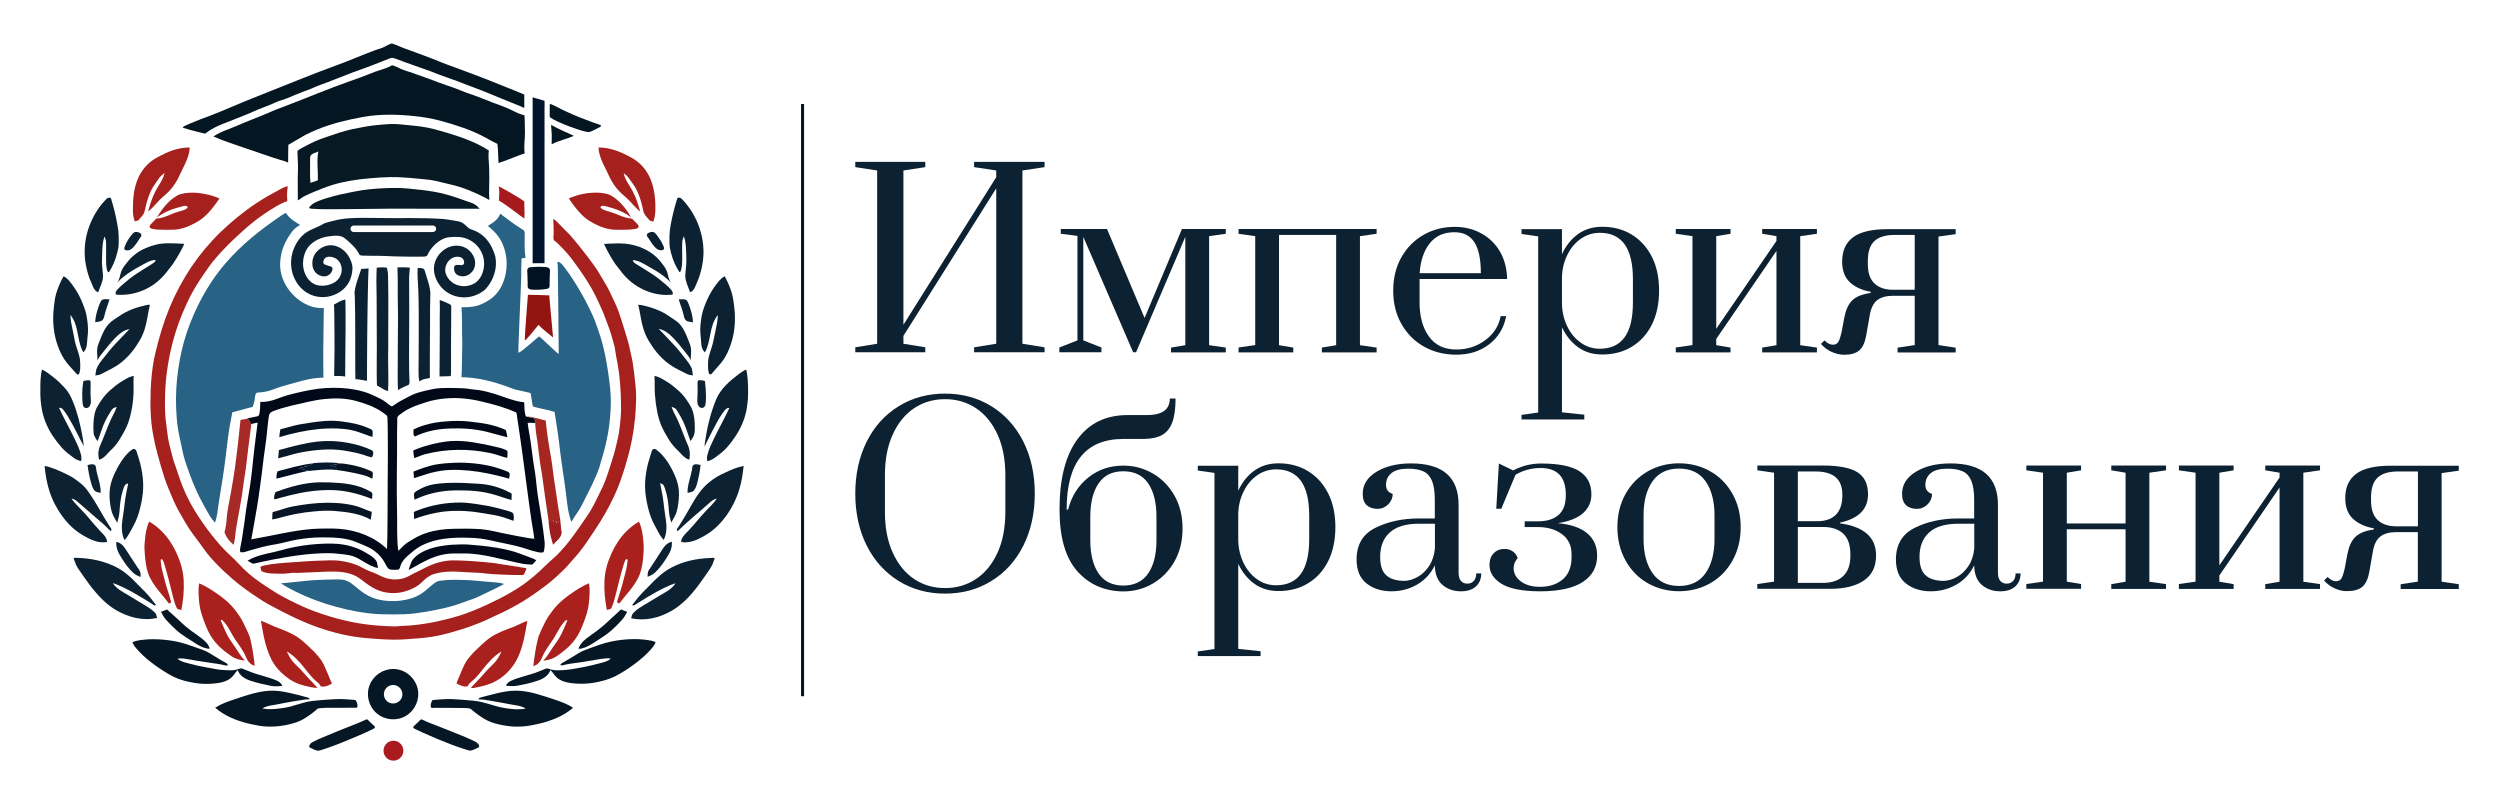<?xml version="1.0" encoding="UTF-8"?> <svg xmlns="http://www.w3.org/2000/svg" xmlns:xlink="http://www.w3.org/1999/xlink" version="1.1" id="Layer_1" x="0px" y="0px" viewBox="0 0 2607.3 832" style="enable-background:new 0 0 2607.3 832;" xml:space="preserve"> <style type="text/css"> .st0{fill:#041622;} .st1{fill:#000B1A;} .st2{fill:#BEBCAE;} .st3{fill:#071A24;} .st4{fill:#071925;} .st5{fill:#A6191C;} .st6{fill:#01132D;} .st7{fill:#0C2131;} .st8{fill:#011323;} .st9{fill:#931512;} .st10{fill:#041223;} .st11{fill:#091828;} .st12{fill:#A62620;} .st13{fill:#041830;} .st14{fill:#020D1F;} .st15{fill:#06121F;} .st16{fill:#A62A25;} .st17{fill:#061423;} .st18{fill:#061421;} .st19{fill:#286386;} .st20{fill:#061120;} .st21{fill:#071524;} .st22{fill:#9C1E1E;} .st23{fill:#010818;} .st24{fill:#9F1E1B;} .st25{fill:#A6201D;} .st26{fill:#AA201D;} .st27{fill:#051724;} .st28{fill:#AA1B20;} </style> <g> <g> <path class="st0" d="M396.9,50.5c2.6-0.8,5-2.2,7.4-3.4c1.1-0.5,2.1-1.1,3.2-1.5c1.2-0.5,2.9,0.2,4.1,0.7c2.5,0.9,4.9,2,7.3,3 c2.6,1.1,5.3,2,8,3c10.8,4,21.5,7.8,32.1,12.2c5.2,2.2,10.7,4,16,6c5.5,2,10.9,4,16.4,6.1c10.8,4,21.6,8.2,32.2,12.6 c5.9,2.5,12,4.6,17.9,7.2c1.4,0.6,2.8,1.2,4.2,1.8c0.2,0.1,1,0.3,1.1,0.5c0.1,0.2,0,1,0,1.2c0,0.9,0,1.9,0,2.8c0,3.3,0,6.6,0,9.9 c-5.7-2.7-11.6-4.7-17.4-7.2c-6-2.6-12-4.8-18-7.4c-5.9-2.5-11.9-4.8-17.9-7c-5.8-2.1-11.6-4.5-17.4-6.7 c-5.9-2.2-11.9-4.1-17.7-6.3c-3-1.2-5.9-2.4-8.9-3.5c-3.1-1.1-6.2-2.2-9.3-3.3c-6.1-2.2-12.2-4.3-18.3-6.5c-2.9-1-5.7-2.1-8.5-3.2 c-1.2-0.5-2.5-0.9-3.8-1.1c-0.7-0.1-1.4-0.1-2,0.1c-0.9,0.3-1.7,0.7-2.6,1c-6.1,2.4-12.3,4.8-18.4,7.2c-6,2.4-12.1,4.3-18.1,6.6 c-11.8,4.4-23.5,9.4-35.4,13.6c-3,1-5.7,2.4-8.6,3.6c-2.9,1.2-5.8,2.2-8.7,3.3c-2.9,1.1-5.8,2.2-8.6,3.4c-2.7,1.2-5.3,2.4-8.1,3.4 c-2.8,1-5.7,1.9-8.5,2.9c-2.9,1-5.6,2.4-8.4,3.6c-5.7,2.4-11.6,4.3-17.2,6.9c-5.7,2.7-11.6,4.8-17.4,7.2 c-5.2,2.2-10.5,4.1-15.7,6.2c-5.2,2.1-10.3,4.5-14.8,7.7c-0.5,0.4-1.1,0.8-1.6,1.2c-0.3,0.2-0.5,0.4-0.8,0.6 c-0.4,0.4-0.4,0.4-0.9,0.4c-0.7,0-1.6-0.4-2.3-0.5c-0.9-0.2-1.8-0.4-2.6-0.6c-3.1-0.7-6.2-1.5-9.4-2.4c-3-0.8-5.9-1.7-8.9-2.6 c0.4-0.5,0.7-1.2,1.2-1.5c0.7-0.4,1.6-0.8,2.4-1.1c1.6-0.7,3.2-1.5,4.8-2.1c3.3-1.4,6.6-2.7,9.9-4c6.5-2.5,13.1-4.8,19.5-7.5 c13.5-5.6,26.8-11.4,40.4-16.7c13.8-5.4,27.5-11,41.3-16.5c13.7-5.5,27.5-10.8,41.4-15.9c13.6-4.9,26.7-10.8,40.3-15.8 C393.5,51.6,395.2,51,396.9,50.5z"></path> </g> <g> <g> <path class="st1" d="M560.5,231.4c-0.5,0.1-1.1,0-1.4,0.4c-0.3,0.5-0.3,1.9-0.4,2.5c-0.2,1.5-0.3,3-0.3,4.5 c0,3.2,0.4,6.3,0.8,9.5c0.2,1.5,0.4,3,0.6,4.5c0.1,0.8,0.2,1.6,0.3,2.4c0.1,0.5,0.3,0.9,0.9,0.7c1.3-0.4,1-2.8,1.5-3.8 c0.4,2.1,0.9,4.3,2.3,6c-0.1-2.3-0.8-4.6-0.7-6.9c0-1.1,0.3-2.3,0.9-3.2c0.3-0.6,0.8-0.9,1-1.5c0.2-0.7,0.1-1.6,0.1-2.3 c0.1-3,0-6.1-0.7-9.1c-0.3-1.5-0.8-2.8-0.8-4.4c0-1.6,0.3-3.2,0.4-4.8C562.5,226.7,561.1,229,560.5,231.4z"></path> </g> </g> <path class="st0" d="M592,117c8,3.7,16.3,7,24.6,10c2.1,0.7,4.1,1.5,6.2,2.2c1,0.3,1.9,0.7,2.9,1c0.2,0.1,0.5,0.1,0.7,0.2 c0.7,0.3,0.3,0,0.3,0.3c0,0.2-0.2,1.1-0.3,1.3c-0.3,0.5-1.3,0.8-1.9,1.1c-0.8,0.4-1.5,0.8-2.3,1.2c-1.6,0.8-3.3,1.7-4.9,2.4 c-1.1,0.5-2.3,1-3.5,1c-1.2,0-2.3-0.2-3.4-0.5c-2.7-0.6-5.4-1.4-8-2.3c-6.4-2.1-12.6-4.4-18.7-7.2c-2.2-1-4.5-1.9-6.6-3.2 c-1-0.6-1.9-1.2-2.9-1.8c-0.5-0.3-0.7-0.4-0.8-0.9c-0.1-0.4-0.1-0.8-0.1-1.3c-0.1-4,0.1-8.1,0.1-12.1c1.1,0.1,2.2,0.6,3.2,1.1 c1.6,0.7,3.1,1.5,4.6,2.2C584.8,113.6,588.3,115.5,592,117z"></path> <g> <path class="st0" d="M574.7,130.2c4,2.3,8.2,4.3,12.4,6.3c3.8,1.7,7.7,3.3,11.4,5.2c-7.6,3.4-15.9,4.9-23.2,8.8 c0.1-3.4,0.2-6.8,0.1-10.2C575.3,136.8,574.9,133.5,574.7,130.2z"></path> </g> <path class="st0" d="M547.5,138c0-3.1-0.1-6.3-0.2-9.4c0-1.4-0.1-2.9-0.1-4.3c0-0.8,0-1.6-0.1-2.4c0-0.3,0.1-0.9,0-1.2 c0.1-0.4,0-0.5-0.4-0.5c-0.2-0.1-0.5-0.1-0.7-0.2c-5.5-1.4-10.4-4.3-15.5-6.6c-5.3-2.4-10.8-4.3-16.3-6.3c-5.5-2-10.8-4.4-16.3-6.4 c-5.5-2.1-11.1-3.7-16.5-6c-5.4-2.3-10.8-4.2-16.4-6c-5.8-1.9-11.4-4.2-17.1-6.3c-5.7-2.1-11.5-4.2-17.3-6.2 c-2.8-1-5.7-1.9-8.5-2.8c-2.7-0.9-5.3-2.1-7.9-3.4c-1.2-0.6-2.4-1.1-3.6-1.5c-0.3-0.1-0.7-0.2-1-0.3c-0.5-0.2-0.5-0.2-1,0 c-0.7,0.3-1.5,0.8-2.2,1.2c-2.4,1.2-5,2.1-7.5,2.9c-2.7,0.9-5.4,1.7-8,2.6c-2.7,1-5.3,2.1-8,3.2c-5.8,2.2-11.7,4.4-17.5,6.4 c-23,8.1-45.5,17.6-68.3,26.3c-2.9,1.1-5.8,2.2-8.7,3.3c-2.8,1-5.5,2.3-8.2,3.5c-5.6,2.4-11.3,4.6-17,6.9c-5.7,2.3-11.3,4.5-16.9,7 c-5.4,2.4-11.1,4.2-16.4,6.7c-2.5,1.2-5,2.6-7.3,4.1c9.8,4.4,20.1,7.7,30.3,11.2c10.2,3.5,20.5,7.1,30.7,10.5 c2.8,0.9,5.7,1.9,8.5,2.7c2.9,0.8,5.8,1.6,8.4,2.9c0.1-4.6,0-9.2,0.1-13.8c0-1.1,0-2.1,0.1-3.1c0-0.4-0.1-1.3,0.1-1.6 c0.2-0.4,1.2-0.8,1.5-1c1.8-1.1,3.7-2.2,5.5-3.2c3.7-2,7.2-4.4,10.9-6.3c3.8-1.9,7.6-3.7,11.5-5.3c15.4-6.4,31.8-10.3,48.2-13.3 c17.8-3.2,36.1-2.8,54-0.9c8.8,0.9,17.5,2.4,26.1,4.6c8.4,2.2,16.8,4.8,25,7.7c8.2,2.9,16,6.4,23.6,10.5c1.9,1,3.7,2.1,5.6,3.1 c0.9,0.5,1.7,0.9,2.6,1.4c0.9,0.5,2.1,0.8,3,1.4c0.5,0.3,0.2,0.1,0.4,0.5c0.1,0.3,0.1,0.7,0.1,1c0.1,0.5,0.1,1,0.2,1.6 c0.1,1.2,0.2,2.3,0.3,3.5c0.1,2.3,0.2,4.6,0.3,6.9c0.1,2.2,0.2,4.4,0.3,6.7c6.3-2,12.3-4.5,18.4-6.8c1.5-0.6,2.9-1.1,4.4-1.7 c0.8-0.3,1.5-0.6,2.3-0.8c0.6-0.2,2-0.5,2.1-0.9c0.2-0.6-0.1-1.8-0.2-2.4c-0.1-0.9-0.1-1.7-0.1-2.6c0-1.7,0-3.4,0.1-5.1 C547.2,145.7,547.5,141.9,547.5,138z"></path> <g> <path class="st2" d="M218.3,141.1"></path> </g> <path class="st3" d="M510.2,179c0.1-4.9-0.5-9.8-0.7-14.7c0-1.2-0.1-2.4,0-3.5c0-0.6,0-1.2,0.1-1.8c0-0.5,0.3-1.6,0.2-2 c-0.1-0.3-1.1-0.7-1.4-0.9c-0.5-0.3-0.9-0.6-1.4-0.9c-1-0.6-2.1-1.2-3.1-1.8c-7.8-4.4-16.1-7.7-24.5-10.7c-8.7-3-17.6-5.6-26.5-8 c-9.3-2.5-18.9-3.4-28.4-4.3c-4.9-0.5-9.8-1.1-14.7-1.1c-4.8,0-9.6,0.6-14.4,0.9c-4.7,0.3-9.4,1.1-14,1.8 c-4.7,0.8-9.4,1.7-14.1,2.7c-9.2,2.1-18.1,5.1-27,8.2c-4.3,1.5-8.6,3-12.7,4.9c-4.1,1.9-8.1,4-12,6.1c-0.9,0.5-1.9,1.1-2.8,1.6 c-0.5,0.3-0.9,0.6-1.3,0.9c-0.2,0.1-0.4,0.3-0.6,0.4c-0.5,0.3-0.5,0.3-0.6,0.8c-0.2,1,0,2.2,0,3.3c0,1,0,2,0.1,3.1 c0.1,3.1,0.3,6.1,0.4,9.2c0.1,4.5-0.3,9-0.3,13.5c0,5,0,9.9,0.1,14.9c0,2.5,0,4.9,0,7.4c1.3-0.8,2.6-1.5,3.8-2.4 c0.6-0.4,1.1-0.9,1.8-1.3c0.8-0.4,1.5-0.8,2.3-1.2c3-1.5,6-2.8,9.1-4.1c6.3-2.5,12.5-5.1,19-7.1c12.9-3.9,26.2-5.9,39.6-7 c6.9-0.6,13.9-1.1,20.8-1.2c7.1-0.1,14.2,0.3,21.3,0.9c3.5,0.3,7.1,0.7,10.6,1c3.4,0.4,6.9,0.6,10.3,1.1c6.7,1.1,13.2,3,19.9,4.5 c12.9,2.9,25.2,7.9,36.9,14c1.5,0.8,2.9,1.6,4.3,2.4C509.7,198.9,510.6,188.9,510.2,179z M323.8,190.7c-0.6-5.9-0.5-11.9-0.4-17.8 c0-2.8-0.1-5.6,0-8.5c0.1-1.9,1.1-3.1,2.7-4c1.9-1,4.1-1.4,5.9-2.5c-1.3,6.1-0.9,12.5-0.7,18.7c0.1,3.4,0.3,6.8,0.2,10.3 c0,0.4,0.1,1-0.2,1.2c-0.2,0.2-0.8,0.3-1.1,0.4c-0.6,0.2-1.3,0.5-2,0.7C326.8,189.7,325.3,190.2,323.8,190.7z"></path> <path class="st4" d="M370.7,199.6c9-1.8,18.2-2.7,27.4-3.2c9-0.4,18.2-0.7,27.2,0.2c9.2,0.9,18.4,1.8,27.6,3.4 c8.9,1.5,17.4,4.1,25.9,7c2.3,0.8,4.7,1.6,7,2.5c2.3,0.8,4.6,1.5,6.9,2.4c2.2,0.9,4.2,2.3,5.8,4c0.2,0.2,1.7,2,1.7,2 c-0.3,0.1-1.2-0.2-1.6-0.2c-0.9,0-1.7,0-2.6,0c-1.9,0-3.8,0-5.8,0c-3.8,0-7.6,0-11.4,0c-7.7,0-15.4,0-23.2,0 c-15.5-0.1-31-0.1-46.6-0.1c-15.6,0.1-31.1,0.3-46.7,0.5c-7.7,0.1-15.4,0.1-23.1,0.1c-3.8,0-7.6-0.1-11.5-0.4 c-1.5-0.1-3.5,0-4.8-0.6c-1.1-0.6,0.2-1.7,0.7-2.3c2.3-2.6,5.6-4.1,8.8-5.4c3.4-1.4,7-2.5,10.5-3.5c7.3-2.2,14.6-3.9,22.1-5.3 C367.1,200.2,368.9,199.9,370.7,199.6z"></path> <path class="st5" d="M546.8,210.2c-2.9-2.5-6.5-4.4-9.8-6.4c-4.3-2.6-8.6-5.2-13.1-7.5c-1.1-0.6-2.7-1.7-3.9-1.7 c0.7,2.3,0.8,4.7,0.7,7.1c0,1.7-0.1,3.4-0.2,5c0,0.6-0.3,1.7-0.1,2.3c0.2,0.6,1.5,1.1,2,1.4c5.4,3.4,10.5,7.3,15.6,11.1 c2.9,2.2,5.8,4.4,8.9,6.4C547.4,222.1,546.7,216.1,546.8,210.2z"></path> <g> <path class="st6" d="M560.5,231.4c0.6-2.4,2.1-4.7,4.5-5.4c-0.2,1.5-0.4,3.1-0.4,4.6c0,1.5,0.4,2.9,0.7,4.4c0.7,3,0.8,6.2,0.7,9.2 c0,0.7,0,1.5-0.1,2.3c-0.1,0.6-0.6,1-1,1.5c-0.6,0.9-0.8,2-0.9,3.1c-0.1,2.4,0.6,4.7,0.7,7c-1.3-1.7-1.9-3.9-2.3-6 c-0.5,1-0.2,3.4-1.5,3.8c-0.1,0-0.3,0-0.4,0c-0.4-0.1-0.3-0.1-0.4-0.5c-0.2-0.7-0.2-1.7-0.3-2.4c-0.2-1.6-0.4-3.2-0.7-4.7 c-0.4-3.1-0.8-6.3-0.8-9.5c0-1.5,0.1-3,0.3-4.5c0.1-0.7,0.1-1.6,0.4-2.3c0.2-0.5,0.1-0.4,0.6-0.5 C560,231.5,560.2,231.4,560.5,231.4z"></path> </g> <path class="st7" d="M516.8,269c-0.3-2.5-1.3-4.9-2.2-7.2c-0.9-2.4-2-4.6-3.3-6.8c-2.4-4-5.4-7.6-9.2-10.4c-2-1.5-4.2-2.8-6.5-3.8 c-2.1-1-4.8-1.5-6.7-2.8c-0.9-0.6-1.6-1.5-2.4-2.2c-1-0.9-2-1.8-3-2.6c-2.1-1.5-4.2-2.2-6.7-2.6c-5.3-0.9-10.5-1.9-15.8-2.3 c-5.4-0.4-10.8-0.5-16.3-0.7c-11-0.3-21.9-0.1-32.9-0.1c-10.9,0-21.7-0.3-32.6-0.3c-10.7,0-21.5,0.3-31.9,3.2 c-2.5,0.7-5.1,1.2-7.5,2c-2.3,0.7-4.3,2.2-6.4,3.2c-4.4,2.1-9.1,3.7-13.2,6.3c-7.6,4.8-12.8,13.2-15.2,21.7 c-2.5,8.9-1.8,18.6,2.2,27c4.1,8.7,11.3,15.4,20.7,18.1c9.2,2.6,19.1,0.8,27-4.5c3.8-2.6,7.1-6.1,9.2-10.2 c2.1-4.1,3.3-9.1,3.5-13.7c0.2-4.7-1.9-9.6-4.3-13.5c-2.5-4-6-7.2-10.3-9.2c-4.4-2-9.2-2.4-13.8-0.9c-4.2,1.4-8,4.2-10.5,7.9 c-4.8,7-4.2,18.4,4.2,22.4c3.4,1.7,7.8,1.8,10.8-0.8c1.4-1.2,2.6-3.1,3-4.9c0.2-0.8,0.1-1.8-0.4-2.5c-0.7-0.8-1.8-1-2.8-1.3 c-1.1-0.3-2.3-0.7-3.4-1.1c-0.8-0.3-1.8-0.6-2.4-1.3c-1.3-1.5-0.2-4.4,1-5.6c2.7-2.9,8.2-1.7,11.2-0.1c3.7,2,6,6.1,6.4,10.3 c0.5,4.4-1.2,8.9-4.2,12.2c-3,3.2-7.3,4.9-11.5,5.7c-4.7,0.8-9.7,0.6-13.9-1.9c-8.1-4.8-11.6-15.2-10.5-24.2 c0.5-4.6,2-9.3,4.7-13.1c2.7-3.7,6.4-6.5,10.5-8.5c2.2-1.1,4.5-2,6.9-2.6c2.3-0.5,4.7-0.8,7.1-1.1c4.4-0.6,9.5-0.8,13.3,1.7 c2,1.3,3.7,3,5.5,4.6c1.9,1.7,3.8,3.5,5.5,5.4c1.6,1.8,3.1,3.8,4.2,5.9c0.4,0.9,0.9,1.8,1.7,2.3c0.9,0.5,2,0.4,3,0.5 c5.5,0.2,10.9,0.2,16.3,0.2c5.4,0,10.8,0.4,16.2,0.6c5.4,0.2,10.8,0.3,16.2,0.3c2.8,0,5.5,0,8.3,0c2.6,0,5.2,0.1,7.8-0.2 c2.4-0.2,2.8-2.5,3.8-4.4c1.3-2.2,2.8-4.3,4.6-6.2c3.2-3.4,7.2-6.6,11.6-8.3c2.4-0.9,5-1.3,7.6-1.4c2.6-0.1,5.3-0.2,7.9,0 c4.3,0.3,8.4,1.6,12.1,3.8c7.5,4.4,12.7,12,13.7,20.7c1,8.5-2,19-9.7,23.7c-7.2,4.4-17,4.1-23.7-1.1c-2.9-2.3-5.4-5.5-6.5-9.1 c-1-3.2-0.5-6.7,0.9-9.7c1.4-3,3.9-5.6,7-6.9c3.2-1.3,8.6-1.4,10.5,2c0.7,1.3,1.3,3.3,0.5,4.7c-1.1,1.8-3.6,1.1-5.3,1 c-1.9-0.1-4.1-0.2-4.7,2c-0.4,1.5-0.1,3.5,0.4,5c1.3,3.4,5,4.9,8.5,4.9c4,0,7.7-2.1,10.1-5.2c5.1-6.7,2.9-15.7-2.8-21.3 c-6.2-6.2-15.8-7-23.5-3.2c-7.5,3.7-13.1,11.6-13.8,19.9c-0.7,8.5,3.4,17.1,9.4,23c6.6,6.4,16,9.5,25.2,8.6c4.8-0.5,9.6-2,13.8-4.5 c2-1.2,4-2.5,5.6-4.2c1.7-1.8,3.2-3.9,4.5-6C515.9,287.6,518.3,278.1,516.8,269z M453.8,241c-0.6,0.6-1.4,1-2.4,1h-82.6 c-1.8,0-3.3-1.5-3.3-3.4c0-0.9,0.4-1.8,1-2.4c0.6-0.6,1.4-1,2.4-1h82.6c1.9,0,3.4,1.5,3.4,3.3C454.8,239.6,454.5,240.4,453.8,241z"></path> <g> <path class="st8" d="M553,278.7c3.2-0.2,6.4-0.5,9.7-0.5c1.5,0,3.1,0.1,4.6,0.2c1.4,0.1,3.2,0.1,4.6,0.8c2.5,1.2,1.6,4.7,1.5,6.9 c-0.1,3.3-0.2,6.5-0.2,9.8c0,1.3,0.2,2.8-0.4,3.9c-0.7,1.2-1.9,1.4-3.1,1.6c-2.8,0.4-5.7,0.7-8.5,0.8c-1.5,0-2.9,0-4.4,0 c-1.4-0.1-3.1-0.1-4.4-0.6c-2.7-0.9-2.1-4-2.1-6.2c0-3.5-0.1-7-0.3-10.5c-0.1-1.4-0.4-3,0.2-4.3 C550.7,279.5,551.8,278.8,553,278.7z"></path> </g> <g> <path class="st7" d="M392.9,279.2c2-0.2,4-0.4,6.1-0.4c1,0,2,0.1,2.9,0.2c0.3,0,1.3,0,1.5,0.2c0.3,0.2,0.4,1.4,0.5,1.8 c1.1,4.3,0.8,8.9,0.9,13.3c0.2,9.2,0.2,18.3,0.2,27.5c0,9.2-0.1,18.5-0.1,27.7c0,4.6,0.1,9.2,0,13.7c-0.1,4.6-0.2,9.1-0.1,13.7 c0.1,10.3,0.5,20.6-0.1,30.9c-3.7-0.7-6.7-3.1-9.9-4.9c-0.4-0.2-0.8-0.4-1.1-0.6c-0.6-0.3-0.6-0.4-0.6-1.1c0-1.2-0.1-2.4-0.1-3.6 c-0.1-2.3-0.1-4.5-0.1-6.8c-0.1-9,0.1-18.1,0.1-27.1c0.1-18-0.3-36-0.2-54C392.6,299.6,392.3,289.4,392.9,279.2z"></path> </g> <g> <path class="st7" d="M414.5,278.9c2.5-0.1,5-0.2,7.5-0.1c1.2,0,2.4,0.1,3.5,0.2c0.5,0,1.1,0,1.6,0.1c0.5,0.2,0.4,0,0.3,0.6 c0,0.4-0.1,0.8-0.1,1.2c-0.2,2.4-0.5,4.8-0.6,7.2c-0.1,2.5,0,5,0,7.5c0,9.9,0.1,19.8,0.1,29.7c0.1,19.9-0.4,39.7-0.1,59.6 c0,2.8,0.1,5.6,0.2,8.4c0.1,2.2,0.4,4.6,0,6.7c-0.2,0.8-0.5,1.3-1.2,1.6c-1.2,0.6-2.4,1-3.6,1.5c-2.4,1.1-4.8,2.3-7,3.7 c-0.5-8.3-0.3-16.6-0.3-24.9c0.1-8.3,0-16.7,0.1-25c0.1-8.3,0.2-16.7,0.2-25c0-8.3-0.3-16.6-0.3-25 C414.9,297.6,414.9,288.3,414.5,278.9z"></path> </g> <g> <path class="st7" d="M435.6,279.5c2.3-0.1,6.5-0.2,7.3,2.5c0.7,2.4,1.5,4.8,2.2,7.2c1.8,5.9,4,12.1,3.7,18.4 c-0.4,10.8-0.3,21.5-0.3,32.3c0,10.9-0.3,21.8-0.2,32.7c0,6.1,0,12.2,0,18.4c0,0.7,0,1.5,0,2.2c0,0.2,0.1,0.9,0,1 c-0.1,0.1-0.8,0.2-0.9,0.2c-1.2,0.3-2.4,0.4-3.6,0.7c-2.3,0.5-4.6,1.2-6.4,2.8c-0.9-3.7-0.9-7.6-0.9-11.4c0-4,0-8,0.1-12 c0-8.1,0.1-16.1,0.1-24.2c0-8.1,0-16.1,0-24.2c-0.1-7.7-0.1-15.4-0.4-23.1C436,295.2,435,287.3,435.6,279.5z"></path> </g> <path class="st7" d="M370,308c0.8,26.1,0.3,52.1,0.5,78.2c0,1.7,0,3.5,0.1,5.2c0,0.9,0,1.9,0,2.8c0,0.2-0.1,1.1,0,1.2 c0.2,0.2,1.3,0.1,1.5,0.1c3.6,0.3,7,1.2,10.6,1.7c0-7,0-13.9,0.1-20.9c0.1-9.6,0.1-19.3,0.2-28.9c0.1-10,0.2-20,0.4-30.1 c0.1-8.2,0.3-16.4,0.5-24.6c0.1-2.7,0.2-5.4,0.3-8.1c0-0.9,0.1-1.8,0.1-2.7c0-0.5,0.2-1.1,0.1-1.6c0-0.1,0-0.2,0.1-0.3 c-2.1,0.2-4.2,0.3-6.2,0.4c-0.3,0-1.4-0.1-1.6,0.1c-0.1,0,0,0.2-0.1,0.3c-0.1,0.2-0.2,0.5-0.2,0.8c-0.6,1.7-1.2,3.4-1.8,5.1 c-1.7,4.8-3.3,9.6-4.3,14.6C369.9,303.4,369.5,305.8,370,308z"></path> <g> <path class="st7" d="M348.3,317.6c3.8-2.1,7.6-4.4,11.9-5.3c0.5,20.9,0.1,41.8-0.1,62.7c-0.1,5.9-0.1,11.8-0.1,17.7 c-3.8-0.7-7.7-0.6-11.5-0.6c0.1-9.7,0.3-19.4,0.4-29.2c0.1-9.7-0.2-19.4-0.2-29.1C348.5,328.5,348.8,323,348.3,317.6z"></path> </g> <g> <path class="st7" d="M458.6,312.9c2.9,1,5.8,2.1,8.6,3.5c1.1,0.6,3,1.1,3.3,2.4c0.3,1.3,0.1,2.9,0.1,4.3c0,6.5,0,13-0.1,19.6 c-0.1,13.1-0.2,26.3-0.1,39.4c0,1.8,0.1,3.6,0,5.4c0,0.9,0,1.8-0.1,2.7c0,0.4-0.1,0.8-0.1,1.2c0,0.3-0.1,0.5-0.1,0.8 c-0.3,0-0.5,0-0.8,0.1c-3.6,0.3-7.3,0.1-10.9,0.3c0-20.7,0.4-41.4,0.2-62.1C458.8,324.6,458.8,318.7,458.6,312.9z"></path> </g> <path class="st9" d="M576.8,352c-0.7-7.7-1.4-15.3-2.1-23c-0.4-4.3-0.8-8.7-1.2-13c-0.1-1.6-0.3-3.2-0.4-4.8 c-0.1-0.9-0.1-1.9-0.2-2.7c0-0.1,0-0.4,0-0.4c-0.2-0.2-1.2-0.1-1.5-0.1c-0.7,0-1.5-0.1-2.2-0.1c-3.3-0.2-6.6-0.2-9.9-0.3 c-1.6,0-3.1-0.1-4.7-0.1c-0.7,0-1.4,0-2.1,0c-0.3,0-1.6-0.2-1.8,0c-0.3,0.3-0.2,1.9-0.3,2.4c-0.7,7.7-1.2,15.5-1.8,23.2 c-0.5,7-1.1,14-1.3,21.1c0,0.3,0,0.6,0,0.9c2.1-1.5,3.9-3.7,5.6-5.7c2.1-2.4,4.1-5,6.1-7.4c0.7-0.8,1.3-1.7,2.1-2.5 c0.1-0.1,0.2-0.3,0.3-0.4c0.3-0.2,0-0.2,0.4-0.1c0.5,0.2,1.1,1,1.4,1.4c1.5,1.4,2.9,2.8,4.5,4.1C570.7,347,573.7,349.5,576.8,352z"></path> <g> <path class="st10" d="M314.5,442.3c11.3-1.8,22.6-3.9,34.1-3.4c5.4,0.2,10.8,1,16.1,1.9c5.1,0.9,10.2,2.1,15.1,3.9 c1.4,0.5,2.8,1.1,4.2,1.7c0.7,0.3,1.3,0.6,2,0.9c0.5,0.3,1.5,0.6,1.9,1c0.8,0.8,0.9,2.5,0.8,3.5c0,1.3-0.3,2.7-0.2,4 c-6-1.9-11.8-4.4-17.8-6.2c-6.2-1.8-12.7-2.4-19.1-2.7c-13.1-0.5-26.1,1-38.9,3.6c-7.2,1.5-14.3,3.3-21.4,5.4 c0.1-2.6,0.5-5.1,1-7.7c0.1-0.5,0.1-0.4,0.5-0.6c0.3-0.1,0.6-0.2,0.9-0.2c0.6-0.2,1.2-0.3,1.8-0.5c1.3-0.3,2.6-0.7,3.8-1 C304.4,444.5,309.3,443.1,314.5,442.3z"></path> </g> <g> <path class="st11" d="M290.9,469.4c13.4-3.7,26.9-7.4,40.7-8.9c13.6-1.4,27.3-0.1,40.5,3.4c3.3,0.9,6.5,1.9,9.6,3.1 c1.5,0.6,3.1,1.2,4.6,1.9c1.2,0.5,2.4,1,2.8,2.3c0.4,1,0.2,2.1-0.1,3.1c-0.1,0.5-0.3,1-0.5,1.5c-0.1,0.2-0.2,0.4-0.3,0.6 c-0.2,0.5-0.2,0.5-0.6,0.5c-0.7,0-1.6-0.3-2.3-0.5c-0.8-0.2-1.6-0.5-2.4-0.7c-1.6-0.5-3.1-1.1-4.7-1.6c-3.3-1.1-6.7-1.8-10.1-2.5 c-3.5-0.7-7-1.4-10.6-1.9c-7.1-1-14.1-1.2-21.2-0.7c-7,0.4-14.1,1.3-21,2.6c-6.9,1.2-13.5,3.3-20.2,5.1c-1.6,0.5-3.3,0.9-5,1.3 C290.3,475,290.6,472.2,290.9,469.4z"></path> </g> <path class="st12" d="M578,501c-0.9-5.5-1.4-11.1-2.2-16.6c-0.7-5.5-1.8-11-2.7-16.4c-0.9-5.5-1.8-11-2.5-16.5 c-0.4-2.8-0.7-5.6-1-8.4c-0.2-1.3-0.1-2.8-0.4-4.1c-0.1-0.5-0.2-0.4-0.7-0.6c-0.7-0.2-1.5-0.3-2.2-0.5c-5.8-1.5-11.6-3.4-17.6-3.7 c1.9,0.6,3.8,1.1,5.7,1.5c0.9,0.2,1.8,0.4,2.7,0.6c0.6,0.1,0.8,0.1,0.8,0.7c0,0.6,0.1,1.1,0.1,1.7c0.3,3.8,0.4,7.7,0.9,11.5 c0.5,3.8,1.2,7.6,1.7,11.4c0.5,3.8,0.9,7.6,1.4,11.4c0.4,3.8,0.9,7.6,1.5,11.4c0.6,3.9,1.4,7.7,1.9,11.5c1,7.7,2.1,15.4,3.2,23.1 c1.3,8.7,2.6,17.4,3.8,26.2c0.8-0.4,1.6-0.9,2.4-1.3c0.4-0.2,0.8-0.4,1.2-0.6c0.2-0.1,0.3-0.2,0.5-0.3c0.3-0.3,0.4-0.2,0.6,0.1 c0.3,0.2,0.5,0.6,0.7,0.9c0.1,0.2,0.3,0.4,0.4,0.6c0.1,0.4,0.3,0.4,0.5,0.1c0.7-0.2,1.5-1,2-1.4c-0.1,1-0.3,2-0.3,2.9 c0.4-0.2,0.8-0.5,1.2-0.7c0.2-0.1,0.4-0.2,0.6-0.3c0.3-0.1,0.4-0.2,0.4-0.6c0.3-0.8,0.3-1.9,0.4-2.7c0.2-1,0.3-2.1,0.5-3.1 c0.2-1,0.1-1.7-0.1-2.7c-0.7-3.8-1.4-7.7-1.9-11.6C580.2,516.5,579.3,508.7,578,501z"></path> <g> <path class="st13" d="M326.8,483c9.2-0.8,18.6-1.1,27.8,0.2c-3.5,0.9-7.1,1.8-10.7,2.3c1.7,0.3,3.5,0.4,5.2,0.9 c0.5,0.1,2,0.4,2.3,0.8c0.2,0.2,0,1.2,0,1.5c0,0.5,0,1,0,1.5c-6.6-0.9-13.4-0.5-20,0.1c-1.6,0.1-3.3,0.3-4.9,0.4 c-1.5,0.1-3.3,0.5-4.9,0.4c-0.8-0.1-1.6-0.5-2.4-0.7c-0.8-0.2-1.6-0.4-2.4-0.6c-1.6-0.4-3.2-0.8-4.8-1.1c2.5-1.3,5.3-1.8,8-2.4 C322.5,485.5,324.7,484.5,326.8,483z"></path> </g> <g> <path class="st14" d="M289.5,491.5c12.2-3.2,24.3-6.8,36.8-8.2c-4.1,3.3-9.8,3-14.4,5.3c3.2,0.7,6.4,1.5,9.6,2.4 c-11.2,2.4-22.2,5.5-33.3,8.2C288.4,496.6,288.4,493.9,289.5,491.5z"></path> </g> <g> <path class="st15" d="M343.9,485.5c1.9-0.3,3.7-0.6,5.6-1c0.9-0.2,1.8-0.4,2.7-0.6c0.9-0.2,1.9-0.6,2.8-0.6 c3.5,0.1,7.1,0.8,10.6,1.4c7,1.3,13.9,3.3,20.4,6.2c1.1,0.5,2.3,0.8,2.7,2.1c0.3,1,0.2,2.1,0,3.2c-0.1,0.6,0.1,2.4-0.5,2.7 c-0.8,0.4-2-0.6-2.7-1c-3.1-1.6-6.5-2.4-9.8-3.2c-3.5-0.9-7.1-1.6-10.7-2.3c-4.1-0.8-8.2-1.5-12.4-2c-0.2,0-0.6,0-0.8-0.1 c-0.4-0.1-0.3,0-0.4-0.4c-0.1-0.5,0-1,0-1.5c0-0.6,0.1-1-0.3-1.3c-0.4-0.3-1-0.4-1.5-0.5C347.7,486,345.8,485.8,343.9,485.5z"></path> </g> <path class="st16" d="M258.1,436.6c-1.1,0.3-2.3,0.5-3.4,0.7c-0.5,0.1-1,0.2-1.5,0.2c-0.5,0.1-1.7,0-2.1,0.3 c-0.5,0.3-0.5,2.5-0.6,3.2c-0.2,1.2-0.3,2.5-0.4,3.7c-0.6,4.8-1.1,9.5-1.5,14.3c-0.5,4.7-1.1,9.4-1.7,14.1 c-0.6,4.8-1.1,9.7-1.8,14.5c-1.4,9.3-2.9,18.6-4.6,27.8c-0.8,4.7-1.8,9.4-2.6,14.1c-0.4,2.3-0.8,4.6-1.1,6.9 c-0.3,2.3-0.4,4.6-0.6,6.9c-0.2,2.6-0.6,5.2-1.1,7.8c-0.2,1.2-0.8,2.5-0.9,3.7c-0.1,1,0.7,2.3,1.1,3.2c1.9,4,4.9,7.4,8.4,10.2 c1.1-4.2,1.5-8.5,2-12.8c0.5-4.4,1.3-8.8,2.1-13.2c1.5-8.7,3.3-17.3,4.6-26c0.7-4.4,1.2-8.9,1.8-13.3c0.6-4.4,1.3-8.8,2-13.1 c0.7-4.4,1.1-8.8,1.6-13.2c0.5-4.4,1.1-8.8,1.6-13.2c0.6-4.9,1.2-9.8,1.9-14.7c0.2-1.3,0.4-2.6,0.5-3.8c0.1-1.2,0.3-2.2-0.1-3.4 C261,439.6,259.6,438,258.1,436.6z"></path> <g> <path class="st17" d="M287.3,513.2c14.7-5.4,30.1-9.9,45.9-10.2c7.3-0.1,14.6,0.2,21.8,0.8c7,0.6,14.1,1.8,20.8,4.1 c3.8,1.3,7.5,3,10.9,5c2.9,1.7,1.2,4.8,1.3,7.5c-13.5-5.3-27.8-9.1-42.4-9.3c-15-0.2-29.7,2-44.2,5.7c-4.1,1-8.1,2.1-12.2,3.3 c-0.5,0.1-1,0.3-1.5,0.4c-0.5,0.1-0.7,0.2-1.1,0c-0.2-0.1-0.8-0.3-0.9-0.5c-0.1-0.2,0.1-1.1,0.2-1.4 C286.1,517,286.4,515,287.3,513.2z"></path> </g> <g> <path class="st18" d="M457.1,504.4c11.4-1.3,23-1,34.5-0.3c5.4,0.3,10.9,0.5,16.3,1.4c5.2,0.9,10.2,2.3,15.1,4.2 c2.8,1.1,5.5,2.3,8.1,3.7c0.6,0.3,1.3,0.7,1.9,1c0.5,0.3,0.5,0.2,0.6,0.8c0.1,0.4,0,0.8,0,1.2c0,1.7,0,3.4-0.1,5.1 c-6.8-1.8-13.3-4.4-20.1-6.2c-6.7-1.8-13.5-2.9-20.4-3.4c-3.4-0.3-6.9-0.4-10.3-0.4c-3.3,0-6.6-0.2-9.9,0 c-6.6,0.2-13.1,1-19.5,2.4c-7.2,1.6-14.3,4-20.9,7.3c-0.2-2.3-1.5-5.1-0.1-7.3c0.7-1.1,2.4-1.9,3.5-2.6c1.3-0.8,2.7-1.5,4.1-2.2 C445.1,506.5,451.1,505,457.1,504.4z"></path> </g> <g> <path class="st19" d="M636.2,403.7c-1.3-11.4-2.9-22.7-5.2-33.9c-1.2-5.5-2.5-11-4.1-16.4c-1.6-5.4-3.6-10.7-5.4-16 c-1.8-5.2-4.2-10.3-6.6-15.2c-2.5-5-4.9-10-7.7-14.8c-5.6-9.6-11.3-19.2-18.1-28c-1.5-2-3-4.1-5.1-5.5c-0.7-0.4-2.8-1.6-2.7,0.1 c0.1,0.9,0.4,1.8,0.4,2.8c0.1,1.4,0.1,2.8,0.1,4.2c0,7.5,1.1,88.2,0.9,88.3c-0.4,0.2-19.9-18.5-20.4-18.5 c-0.5,0-19.5,17.4-21.6,17c-0.6-0.1,2.9-73.5,2.9-80c0-5.5,0-11.1,0.3-16.6c0-0.4-0.1-1.2,0.1-1.5c0-0.1,0-0.1,0.1-0.2 c0.2-0.2,1.5-0.2,1.8-0.3c0.7-0.1,1.5-0.2,2.2-0.3c-1.3-7.6-1-15.4-0.9-23.1c0-1.6,0.2-3.9-0.7-5.3c-0.4-0.6-1.5-1.1-2.1-1.5 c-0.8-0.5-1.7-1.1-2.5-1.6c-3.2-2.1-6.4-4.2-9.5-6.5c-3.5-2.7-7-5.4-10.6-8c-1.2,2.6-2.8,5.1-4.9,7c-2.4,2.2-5.4,3.9-8.1,5.7 c6.4,5.1,12,11.1,15.3,18.7c2.8,6.5,4.3,13.5,4.3,20.6c0.1,14.2-5.6,29.8-18,37.8c-4.3,2.8-8.8,5.2-13.9,6.4 c-5,1.2-10.1,1.4-15.2,1.3c0.8,9.5,0.4,19,0.6,28.5c0,2.4,0.2,4.7,0.2,7.1c0,2.3-0.1,4.6-0.1,7c-0.1,4.8-0.1,9.5-0.2,14.3 c-0.1,5.4-0.2,10.7-0.5,16.1c14.5,0.2,28.8,3.4,42.5,8c3.4,1.1,6.8,2.4,10.2,3.7c3.4,1.3,7,2.1,10.6,2.8c1.8,0.4,3.6,0.7,5.3,1.2 c0.9,0.2,1.7,0.4,2.6,0.6c0.6,0.2,0.7,0.2,0.9,0.7c0.1,0.5,0.2,0.9,0.3,1.4c0.7,3.4,0.9,7,1.7,10.4c0.1,0.4,0.2,0.8,0.3,1.2 c0.2,0.6,0.2,0.7,0.8,0.8c0.9,0.3,1.8,0.5,2.8,0.7c1.9,0.5,3.7,0.9,5.6,1.3c3.6,0.8,7.2,1.6,10.8,2.6c0.4,0.1,0.9,0.2,1.3,0.4 c0.3,0.1,1.1,0.2,1.3,0.4c0.2,0.2,0.2,0.9,0.2,1.2c0.1,0.6,0.2,1.2,0.3,1.7c0.3,1.9,0.6,3.7,0.9,5.6c0.6,3.8,1.1,7.5,1.7,11.2 c1.2,7.5,2,15.1,2.9,22.6c0.9,7.6,2.1,15.1,3.2,22.7c1.1,7.6,2.2,15.2,3.1,22.8c0.9,7.4,1.6,15,3.7,22.1c0.5,1.6,0.8,3.3,1.9,4.6 c2.1-4.2,5-7.9,7.5-11.9c2.6-4.1,4.6-8.3,6.7-12.6c2.1-4.4,4.5-8.5,6.5-12.9c1.9-4.3,4-8.6,5.8-13c0.9-2.2,1.8-4.5,2.5-6.8 c0.7-2.2,1.2-4.5,1.9-6.7c1.5-4.7,2.8-9.4,4-14.2c2.4-9.6,4.1-19.3,5-29.1C637.3,425.9,637.4,414.7,636.2,403.7z"></path> <path class="st19" d="M308.6,310.3c-8.2-7.2-14.3-17.3-16-28.1c-0.9-5.6-0.4-11,0.6-16.5c1.1-5.9,3.4-11.4,6.4-16.6 c1.7-2.9,3.5-5.7,5.6-8.3c2.1-2.6,4.9-4.6,7.8-6.2c-4.6-2.8-9.5-5.6-12.9-9.9c-0.4-0.5-0.8-1.1-1.2-1.6c-0.2-0.2-0.3-0.6-0.5-0.8 c-0.2-0.2,0-0.2-0.3-0.2c-0.2,0-0.6,0.3-0.8,0.4c-1.4,0.7-2.8,1.5-4.1,2.4c-2.6,1.7-5.2,3.5-7.7,5.3c-10.3,7.3-20.3,15-29.7,23.4 c-9.2,8.3-17.9,17.3-25.6,27c-7.7,9.6-14.3,20-20.1,30.8c-6,11.2-11,22.8-15.1,34.8c-4.3,12.6-7.2,25.6-9.1,38.8 c-2,13.4-2.7,27-2.2,40.6c0.3,6.7,0.7,13.5,1.7,20.2c1,6.7,2.6,13.3,4,19.9c0.7,3.2,1.2,6.5,2.1,9.7c0.8,3.3,1.9,6.4,3,9.6 c2.2,6.3,4.4,12.6,6.9,18.8c2.6,6.2,5.3,12.3,8.5,18.2c2.9,5.3,5.7,10.8,8.9,16c1.6,2.5,3.3,4.9,5.4,7.1c2.5-7,3-14.4,4.1-21.7 c1.2-7.5,2.4-15.1,3.6-22.6c2.5-15,4.1-30.1,6-45.2c0.9-7.5,2.4-15,3.8-22.4c0.2-0.9,0.3-1.8,0.5-2.7c0.1-0.6,0.2-0.6,0.9-0.7 c0.5-0.1,1-0.2,1.5-0.4c1.7-0.4,3.4-0.9,5.2-1.4c3.6-1,7.1-2,10.7-2.9c0.8-0.2,1.8-0.3,2.6-0.6c0.5-0.2,0.5-0.4,0.7-0.9 c0.2-0.5,0.3-0.9,0.5-1.4c0.5-1.7,1-3.4,1.3-5.1c0.3-2,0.1-6.4,2.4-7.5c0.6-0.3,1.9-0.2,2.6-0.3c0.9-0.1,1.8-0.2,2.8-0.3 c1.8-0.2,3.5-0.5,5.3-0.9c3.6-0.8,7-2.3,10.4-3.5c7-2.4,14.2-4.2,21.3-6.2c7-2,14.1-3.7,21.4-4.3c1.8-0.2,3.7-0.2,5.5-0.2 c-0.3-18.9-0.1-37.8,0.2-56.7c0.1-5.3,0.2-10.7,0.2-16C326.7,322.1,316.5,317.1,308.6,310.3z"></path> </g> <g> <path class="st20" d="M431.6,533.9c13.6-5.9,28.3-9.1,43-9.7c3.6-0.1,7.3-0.2,10.9,0.1c3.9,0.3,7.8,0.9,11.7,1.4 c7.7,1.1,15.3,2.5,22.9,4.5c2,0.5,4,1.1,6.1,1.7c1.9,0.5,3.7,0.9,5.6,1.6c0.9,0.3,1.8,0.7,2.6,1.2c0.9,0.5,1,1.5,1.2,2.5 c0.2,0.9,0.3,1.9,0.3,2.9c0,1-0.3,2.1-0.4,3.1c-6.4-2.4-12.7-4.7-19.4-5.9c-7-1.2-14-2.5-21-3.4c-13.8-1.7-27.6-1.7-41.2,1.1 c-7.5,1.5-14.8,3.6-22,6.3C431.8,538.8,431.7,536.4,431.6,533.9z"></path> </g> <g> <path class="st21" d="M304.8,528.3c12-2.3,24.2-3.9,36.5-4c6,0,12.1,0.3,18.1,1.1c5.9,0.8,11.8,2,17.4,4.2c3,1.2,6,2.6,9.1,3.6 c0.2,0.1,0.5,0.2,0.7,0.2c0.2,0.1,0.5,0.1,0.7,0.2c0.4,0,0.5,0.1,0.3,0.5c0.2,0.7-0.1,1.9-0.2,2.6c-0.2,1.8-0.4,3.5-0.7,5.3 c-11.4-6.5-24.7-8-37.5-9.1c-7-0.6-14-0.2-21,0.4c-7.1,0.6-14.2,1.6-21.2,3c-3.9,0.8-7.7,1.8-11.5,2.7c-3.9,0.9-7.6,2.3-11.6,2.7 c0-1.2,0-2.4,0.1-3.7c0.1-1.1,0-2.5,0.3-3.6c0.1-0.5,0.1-0.4,0.6-0.5c0.3-0.1,0.6-0.2,0.9-0.2c0.6-0.2,1.2-0.3,1.8-0.5 c1.1-0.3,2.3-0.7,3.4-1C295.5,530.8,300.1,529.2,304.8,528.3z"></path> </g> <g> <path class="st22" d="M583.6,537.4c0.6,3.3,0.9,6.6,1.2,10c0.2,1.7,0.3,3.3,0.5,5c0.2,1.5,0.7,3,0.3,4.4 c-1.2,4.9-5.8,7.7-8.8,11.4c-0.7-2.8-1.6-5.5-2.3-8.3c-0.7-2.7-1.1-5.5-1.5-8.3c-0.2-1.4-0.4-2.7-0.5-4.1 c-0.1-0.6-0.3-1.5-0.3-2.1c-0.2-0.3-0.1-0.5,0.3-0.6c0.1-0.1,0.2-0.1,0.3-0.2c0.3-0.2,0.7-0.4,1-0.6c0.6-0.3,1.3-0.7,1.9-1 c0.4-0.2,0.7-0.5,1-0.3c0.2,0.1,0.4,0.5,0.5,0.7c0.2,0.3,0.4,0.7,0.7,0.9c0.4,0.3,0.3,0.2,0.8-0.1c0.6-0.4,1.2-0.8,1.8-1.2 c-0.1,1-0.3,2-0.3,2.9c0.6-0.3,1.6-0.7,2-1.1c0.4-0.4,0.4-1.8,0.5-2.4C583,540.7,583.3,539,583.6,537.4z"></path> </g> <g> <path class="st23" d="M432.9,455.2c11.2-5.6,23.7-7.9,36.2-8.3c12.7-0.5,25.6,0.3,38,3.3c7.4,1.8,14.6,4.1,22,5.8 c-0.2-2-0.6-3.9-1.1-5.8c-0.1-0.4-0.2-0.9-0.3-1.3c-0.2-0.5-0.6-0.6-1.1-0.8c-0.9-0.4-1.8-0.8-2.7-1.2c-3.5-1.4-7.2-2.6-10.9-3.5 c-7.8-2-15.8-2.9-23.8-3.8c-8.1-0.9-16.2-0.8-24.3-0.1c-4,0.3-7.9,0.7-11.8,1.4c-3.6,0.7-7.2,1.5-10.7,2.6c-2,0.6-4,1.3-5.9,2.1 c-0.9,0.4-1.9,0.8-2.8,1.2c-0.6,0.3-2.4,0.9-2.5,1.5c-0.1,0.5,0.1,1.3,0,1.8c0,0.7,0,1.3,0,2C431.3,453.4,431.6,454.8,432.9,455.2 z"></path> <path class="st23" d="M443.8,473.6c21.8-5.6,44.9-5.8,66.9-1.2c3.1,0.6,6,1.4,9,2.4c3.1,1,6.1,2.1,9.3,2.8 c0.1-1.8,0.4-3.6,0.3-5.4c0-0.8,0-2-0.8-2.4c-0.8-0.4-1.6-0.8-2.5-1.2c-3.2-1.3-6.6-2-9.9-2.8c-7.5-1.8-15.1-3.3-22.7-4.5 c-7.8-1.2-15.5-1.8-23.4-1.3c-7.7,0.6-15.2,2.2-22.6,4.1c-4,1.1-8,2.3-11.8,3.8c-1,0.4-1.9,0.8-2.9,1.2c-0.4,0.2-1.2,0.4-1.5,0.7 c-0.3,0.3-0.1,0.9-0.1,1.4c0.1,2.2,0.5,4.5,1,6.6C436,476.5,439.7,474.6,443.8,473.6z"></path> <path class="st23" d="M529.9,492.1c-12.7-5.4-26.3-8.3-40.1-9.2c-6.9-0.5-13.8-0.5-20.8,0c-7,0.4-14,1.1-20.9,3 c-3.8,1.1-7.6,2.4-11.4,3.8c-0.9,0.3-1.9,0.7-2.8,1.1c-0.6,0.2-2.4,0.6-2.6,1.2c-0.2,0.4,0,1.1,0.1,1.6c0,0.5,0,1.1,0.1,1.6 c0.1,1.1,0.1,2.2,0.2,3.4c6.3-1.7,12.3-4.1,18.7-5.7c6.4-1.6,12.8-2.6,19.5-2.8c13.1-0.4,26.3,1.1,39.1,3.7 c7.4,1.5,14.7,3.3,21.9,5.4C531.4,496.8,532.5,493.4,529.9,492.1z"></path> <path class="st23" d="M568,565.2c-0.9-8.3-2-16.5-3.3-24.7c-1.2-8.1-2.7-16.1-3.9-24.2c-1.2-8.1-1.7-16.2-2.9-24.3 c-0.6-4-1.4-7.9-1.9-11.9c-0.6-4.1-1-8.1-1.6-12.2c-0.6-4.5-1.2-9-2-13.5c-0.8-4.5-1.6-9-2.1-13.5c2.6,0.1,5.1,0.2,7.7,0.2 c-0.1-1.3-0.2-2.5-0.3-3.8c0-0.1,0-0.3,0-0.4c0.1-0.4,0-0.5-0.4-0.5c-0.2-0.1-0.6-0.1-0.8-0.2c-0.8-0.2-1.5-0.3-2.3-0.5 c-1.3-0.3-2.5-0.6-3.8-0.9c-0.5-0.1-1.6-0.2-1.9-0.5c-0.4-0.4-0.5-1.6-0.7-2.1c-0.6-2.3-0.8-4.8-0.9-7.2c0-1.2-0.1-2.4-0.1-3.6 c0-0.3,0.1-1.5-0.1-1.8c-0.2-0.2-1.9-0.2-2.2-0.3c-10.1-1.4-19.6-5.8-29.3-8.7c-5.1-1.5-10.2-2.9-15.4-3.7 c-2.6-0.4-5.2-0.7-7.8-0.9c-2.6-0.3-5.2-0.8-7.8-1c-5.5-0.3-11-0.4-16.4-0.4c-5.3,0-10.6,0.1-15.9,1.1c-5,0.9-10,2.2-14.9,3.5 c-4.7,1.3-9.1,3.5-13.3,5.8c-2.1,1.1-4.2,2.3-6.4,3.4c-2.1,1.1-4,2.6-6,3.9c-0.5,0.3-0.9,0.6-1.4,0.9c-0.2,0.1-0.4,0.2-0.6,0.3 c-0.4,0.2-0.4,0.3-0.9,0.2c-1-0.3-2.1-1.3-2.9-1.9c-1.8-1.3-3.5-2.8-5.4-4c-2.1-1.4-4.3-2.4-6.6-3.5c-2.3-1.1-4.6-2.2-6.9-3.2 c-4.9-2.1-9.9-3.4-15.1-4.5c-10.4-2.1-21-2.5-31.5-1.9c-10.6,0.6-21,2.8-31.3,5.2c-5.1,1.2-10.1,2.5-15,4.3 c-4.8,1.8-9.7,3.7-14.8,4.5c-2.4,0.4-4.9,0.6-7.4,0.4c-0.1,2.4-0.1,4.9-0.3,7.3c-0.1,1.2-0.2,2.4-0.4,3.5c-0.2,1-0.2,2.4-0.8,3.2 c-0.8,1.3-3.3,1.4-4.7,1.7c-2.5,0.5-5,1-7.4,1.6c1.8,1.6,3.4,3.5,3.9,5.9c2.3-0.7,4.5-1.1,6.9-1.5c-2.3,17.2-4.4,34.5-6.1,51.8 c-0.9,8.6-2.2,17-3.7,25.5c-0.7,4.3-1.5,8.5-2.1,12.8c-0.7,4.3-1.1,8.6-1.7,12.8c-0.6,4.2-1.2,8.4-1.9,12.6 c-0.6,4.2-1.2,8.4-2.1,12.5c-0.4,1.8-0.9,3.8-0.7,5.7c0,0.3,0.1,1.1,0.4,1.3c0.2,0.2,0.9,0.2,1.2,0.2c1,0.1,2,0,3-0.3 c2.1-0.5,4.1-1.2,6.1-1.8c2.1-0.6,4.2-1.2,6.2-1.7c4.1-1.1,8.1-2.3,12.2-3.1c4-0.8,8-1.4,12-2.2c4.1-0.9,8.2-2,12.3-2.9 c4.1-0.9,8.2-1.7,12.4-2.2c8.3-1.2,16.6-1.5,25-1.3c7.9,0.1,15.8,0.5,23.4,2.5c3.9,1,7.5,2.6,11.2,4.1c3.6,1.5,7.2,2.9,10.6,4.8 c6.3,3.5,11.7,9.1,15.1,15.4c0.7,1.3,1.3,2.8,2.2,4c0.4,0.6,0.9,1.2,1.4,1.7c0.8,0.7,1.6,0.9,2.7,1.1c1.9,0.3,3.9,0.2,5.8,0.1 c1.5-0.1,2.6,0.1,3.2-1.5c0.5-1.3,0.8-2.6,1.3-3.8c0.6-1.5,1.4-2.9,2.4-4.2c2-2.7,4.5-5,7.1-7.1c2.8-2.3,5.5-4.7,8.6-6.6 c3.2-2,6.6-3.6,10-4.9c7.5-2.9,15.5-4.2,23.5-4.9c8.3-0.7,16.6-0.5,24.9-0.1c8.5,0.4,16.7,2.4,24.9,4.2c8.2,1.8,16.5,3.3,24.5,5.6 c3.5,1,6.9,2.3,10.4,3.3c2,0.6,4,1.1,6.1,1.6c1.7,0.4,3.9,0.7,5.7,0.3c0.6-0.2,0.7-0.3,0.9-0.9c0.1-0.5,0.3-0.9,0.4-1.4 c0.2-1,0.3-1.9,0.4-2.9C568.1,569.1,568.1,567.1,568,565.2z M404.3,513c-0.2,15.5,0,31-0.3,46.5c-0.1,4.4-0.2,8.7-0.4,13.1 c-12.9-12.6-31.1-19.5-48.8-21c-4.9-0.4-9.8-0.5-14.7-0.4c-4.9,0.1-9.9,0.1-14.8,0.5c-10.1,0.8-20.1,2.5-30,4.4 c-11.1,2.1-22.1,4.5-33.2,6.4c2-11.5,4.2-23,6.1-34.5c1-5.8,1.8-11.7,2.6-17.5c0.7-5.7,1.6-11.4,2.3-17.1 c0.7-5.8,1.4-11.7,2.1-17.5c0.7-5.7,1.6-11.4,2.4-17.1c0.7-5.7,1.1-11.4,1.8-17.1c0.3-2.9,0.7-5.8,1.2-8.6 c0.4-1.8,1.5-2.9,3.1-3.7c1.5-0.8,3.2-1.3,4.8-1.9c2.6-1,5.4-1.7,8.1-2.5c5.6-1.6,11.2-2.9,16.9-4.1c5.4-1.2,10.7-2.6,16.2-3.5 c5.5-1,11.2-1.6,16.8-1.8c5.5-0.2,11,0,16.4,0.8c5.4,0.8,10.5,2.2,15.7,3.9c4.9,1.6,9.8,3.6,14.3,6c2.3,1.2,4.4,2.5,6.5,4 c0.9,0.6,1.7,1.3,2.5,1.9c0.7,0.5,1.5,1,1.8,1.8c0.5,1,0.4,2.6,0.4,3.7c0.1,1.6,0.2,3.2,0.2,4.7c0.1,2.9,0.1,5.8,0.1,8.7 c0,5.8,0.1,11.7,0.1,17.5c0.1,11.9-0.2,23.7-0.2,35.6C404.2,507.1,404.2,510,404.3,513z M551.8,561.3c-9.6-1.8-19.2-3.4-28.7-5.5 c-4.7-1-9.4-2.2-14.2-3c-4.7-0.8-9.5-1.2-14.3-1.3c-4.8-0.2-9.6-0.1-14.4-0.1c-4.8,0.1-9.6,0-14.3,0.4c-9.2,0.7-18.6,2.6-27.1,6.3 c-4.5,2-8.7,4.5-12.8,7.1c-2,1.3-3.9,2.6-5.6,4.3c-1.7,1.7-3.2,3.5-5,5c-1.9-13.5-0.9-27.1-1.3-40.6c-0.4-13.8-0.3-27.5-0.2-41.3 c0.1-6.9,0.1-13.8,0.2-20.7c0-6.8-0.1-13.6,0-20.5c0.1-3.4,0.1-6.9,0.2-10.3c0-1.6,0-3.2,0-4.8c0-1,0.5-1.9,1.1-2.6 c0.7-0.7,1.6-1.3,2.4-1.9c0.9-0.6,1.8-1.3,2.8-2c2.4-1.7,5.1-3.2,7.8-4.4c5.4-2.5,11.2-4.4,16.9-6.2c6.1-1.9,12.4-3,18.8-3.6 c12.8-1.2,25.5,0.1,38,3.1c6.2,1.5,12.5,3.1,18.6,4.9c3.1,1,6.2,2,9.2,3.1c1.5,0.6,3,1.2,4.5,1.8c0.7,0.3,1.4,0.6,2.1,0.9 c0.4,0.2,0.8,0.4,1.2,0.5c0.5,0.2,0.8,0.3,0.9,0.8c0.5,1.6,0.6,3.4,0.8,5.1c0.3,1.7,0.5,3.4,0.8,5.1c0.5,3.3,1,6.6,1.5,10 c1,6.8,2,13.6,2.9,20.4c1.9,13.5,3.6,27.1,5.4,40.6c1.8,13.4,3.5,26.9,5.8,40.2c0.6,3.2,1.1,6.5,1.4,9.8 C555.4,561.7,553.6,561.5,551.8,561.3z"></path> </g> <path class="st23" d="M393.1,586.3c-1.6-3.6-4.9-5.8-8.1-7.8c-3.8-2.4-7.6-4.6-11.8-6.3c-8.8-3.6-18.1-5.2-27.6-5.3 c-10.2-0.1-20.4,0.7-30.4,2.2c-5,0.8-10,1.7-15,2.9c-4.5,1.1-8.9,2.5-13.5,3.5c-9.8,2.2-19.9,4-28.5,9.3c1.5,0.8,2.9,1.6,4.4,2.5 c0.6,0.4,0.9,0.7,1.6,0.6c0.7-0.1,1.4-0.3,2-0.4c2.4-0.5,4.8-1,7.2-1.6c7.9-1.7,15.8-3.3,23.8-4.6c9.9-1.7,19.9-3.1,29.9-3.8 c5-0.4,9.9-0.6,14.9-0.6c5.1,0,10.1,0.5,15.2,1.1c3.2,0.4,6.5,0.8,9.7,1.7c2.9,0.8,5.6,2.1,8.2,3.6c5.1,2.9,9.9,6.3,15.5,8.2 c1.2,0.4,2.4,0.6,3.7,0.9C394,590.4,393.6,588.4,393.1,586.3z"></path> <path class="st23" d="M555.6,582.4c-5-1.8-9.8-3.8-14.8-5.5c-4.9-1.8-9.9-3.1-15-4.2c-10-2.1-20.2-3.3-30.4-4.2 c-2.5-0.2-5-0.4-7.6-0.6c-2.6-0.2-5.2-0.2-7.8-0.1c-5.2,0.1-10.3,0.3-15.5,1c-8.8,1.1-18.1,3.3-25.8,7.9c-3.8,2.2-7.6,5.2-9.5,9.2 c-0.8,1.8-1.5,3.6-2.1,5.5c-0.1,0.2-1,2.7-0.7,2.9c0.1,0.1,1.3-0.7,1.5-0.8c0.5-0.3,1-0.6,1.5-0.8c1.2-0.7,2.4-1.4,3.6-2 c2.2-1.3,4.4-2.5,6.7-3.7c4.5-2.4,9.1-4.6,13.9-6.3c4.9-1.7,10.2-2.9,15.4-3.3c2.9-0.2,5.9-0.2,8.9-0.2c2.9,0,5.7-0.1,8.6,0 c17.5,0.5,34.5,5.6,51.5,9.3c2.7,0.6,5.5,1.2,8.3,1.7c1.7,0.3,3.5,0.3,5.2,0.4c0.8,0.1,1.6,0.1,2.4,0.2c0.3,0,0.7,0.1,1,0 c0.4-0.1,0.7-0.4,1-0.7c1.2-1.1,2.3-2.3,3.3-3.4C558.2,583.4,556.9,582.9,555.6,582.4z"></path> <path class="st24" d="M520.4,588.1c-2.1-0.5-4.3-0.8-6.4-1c-3.3-0.4-6.6-0.7-9.9-1c-7.6-0.7-15.1-1.2-22.7-1.5 c-3-0.1-6-0.2-8.9-0.2c-4.6,0-9.1,0.7-13.6,1.8c-5.8,1.4-11.2,3.7-16.4,6.4c-2.6,1.3-5.1,2.7-7.7,3.9c-2.7,1.2-5.3,2.5-7.8,4 c-8.8,5-19.8,5-28.9,0.7c-2.6-1.3-5.2-2.6-7.9-3.7c-2.7-1-5.4-2-8-3.2c-2.5-1.2-4.8-2.6-7.3-3.8c-2.6-1.2-5.2-2.2-7.9-3 c-5.3-1.6-10.7-2.6-16.2-3c-2.8-0.2-5.6-0.2-8.5-0.1c-1.5,0.1-3.1,0.2-4.6,0.2c-5.6,0-11.3,0.4-16.9,0.7c-7.7,0.5-15.4,1-23.1,1.6 c-7,0.6-14.1,1.1-20.9,2.6c-1.2,0.3-2.5,0.4-3.6,0.9c-0.4,0.1-1,0.4-1.3,0.7c-0.5,0.5-0.1,1.5,0.1,2.2c0.2,0.6,0.3,1.5,0.6,2 c0.2,0.4-0.1,0.2,0.4,0.5c0.3,0.2,0.7,0.3,1,0.4c1.4,0.5,2.8,1,4.3,1.3c2.9,0.6,5.9,0.6,8.8,0.7c3.1,0.1,6.3,0.2,9.4,0.1 c2.9-0.1,5.8-0.7,8.7-0.9c1.5-0.1,3.1,0.1,4.6,0.1c1.6-0.1,3.2-0.1,4.7-0.2c6.2-0.2,12.4-0.5,18.6-0.8c10.5-0.5,21.6-1.2,31.8,1.8 c2.4,0.7,4.8,1.7,7,2.9c2.3,1.3,4.4,2.9,6.5,4.5c4.1,3.2,8.4,6.3,13.1,8.6c9.7,4.7,20.9,5.5,31.1,2.4c5-1.5,10.2-3.7,14.4-6.9 c2.1-1.6,3.8-3.5,5.7-5.2c2-1.9,4.2-3.4,6.7-4.7c2.6-1.3,5.6-1.9,8.5-2.6c3.1-0.7,6.1-0.9,9.3-1.1c6.2-0.4,12.4,0.1,18.6,0.5 c3.2,0.2,6.4,0.3,9.5,0.5c3,0.2,6.1,0.2,9.1,0.6c6.1,0.9,12.3,1.1,18.5,1.4c6.3,0.3,12.6,0.5,18.9,0.5c0.7,0,1.3,0,2,0 c0.6,0,1.7,0.2,2.1-0.2c0.7-0.6,1.2-2,1.7-2.9c0.4-0.9,0.8-1.9,1.2-2.8c0.1-0.2,0.3-0.6,0.3-0.8c-0.1-0.3,0-0.1-0.3-0.3 c-0.7-0.4-1.9-0.4-2.8-0.6c-1.5-0.3-3.1-0.5-4.6-0.8c-3.8-0.6-7.6-1.2-11.4-1.8C526.6,589.1,523.5,588.6,520.4,588.1z"></path> <g> <path class="st19" d="M292.9,608.4c8.6-0.7,17.2-1.7,25.8-2.6c4.3-0.4,8.6-0.8,12.9-1c4.3-0.2,8.6-0.2,12.9-0.4 c4.3-0.1,8.6-0.3,12.9,0.2c3.5,0.4,6.6,2,9.4,4.1c2.8,2,5.5,4.4,8.2,6.6c2.9,2.3,6,4.4,9.3,6.1c6.8,3.5,14,5.1,21.6,5.4 c7.6,0.4,15.2-0.4,22.5-2.6c3.6-1.1,7.1-2.6,10.3-4.6c3.1-1.9,5.9-4.3,8.6-6.7c1.4-1.2,2.8-2.4,4.2-3.5c1.4-1,2.9-2.4,4.6-3 c1.9-0.7,4.2-0.9,6.2-1.1c2.1-0.3,4.2-0.4,6.3-0.5c4.2-0.2,8.4-0.1,12.6,0c4.3,0.1,8.6,0.2,12.9,0.6c4.3,0.3,8.6,0.8,12.9,1.2 c4.3,0.4,8.6,0.5,12.9,1.1c2,0.3,4.1,0.7,6,1.3c-7.1,3.9-14.5,7.2-21.8,10.8c-3.6,1.8-7.2,3.6-11,4.9c-3.9,1.3-7.7,2.8-11.6,4.1 c-3.9,1.4-7.8,2.8-11.9,3.8c-3.9,1-7.9,2-11.8,2.8c-8,1.8-16.1,3.2-24.2,4.2c-4.1,0.5-8.2,0.9-12.3,1c-4.1,0.1-8.3,0.2-12.4,0.2 c-8.2,0-16.3-0.2-24.5-1.2c-15.2-1.8-30.4-5.4-45-10c-14.4-4.7-28.5-10.7-41.6-18.2C296.2,610.4,294.5,609.4,292.9,608.4z"></path> </g> <path class="st25" d="M662.5,399.7c-0.5-6.7-1.5-13.3-2.4-19.9c-0.4-3.3-1.2-6.5-1.9-9.7c-0.7-3.2-1.4-6.4-2.1-9.6 c-1.5-6.2-3.6-12.3-5.4-18.4c-1.8-6-3.7-11.9-5.8-17.8c-2.2-5.9-5-11.4-7.6-17.1c-2.6-5.8-5.8-11.3-9.1-16.7 c-1.7-2.8-3.3-5.5-5-8.3c-1.7-2.7-3.7-5.3-5.5-7.9c-3.8-5.2-7.7-10.3-11.7-15.3c-4-5-8-10.1-12.4-14.8c-2.2-2.3-4.5-4.5-6.8-6.8 c-2.2-2.2-4.2-4.6-6.6-6.7c-1.1-1-2-1.7-3.3-2.3c0.3,5.2,0.7,10.4,0.5,15.6c-0.1,1.9-0.6,4.4,0.2,6.2c0.4,0.9,1.2,1.3,1.9,1.8 c0.9,0.6,1.6,1.3,2.4,2.1c3.5,3.4,6.8,6.9,10,10.5c3.2,3.7,6,7.6,8.9,11.6c5.9,8.1,11.4,16.3,16.4,25c2.4,4.3,4.6,8.7,6.6,13.1 c2,4.4,4.2,8.9,6,13.5c3.6,9.5,7.4,19,9.8,28.9c0.6,2.5,1.6,5,1.8,7.5c0.3,2.5,0.7,5,1.2,7.5c1,5.1,2,10.1,2.7,15.3 c1.4,10.4,2.1,20.9,2.3,31.3c0.1,5.2,0.2,10.5-0.2,15.7c-0.3,5.1-1,10.2-1.6,15.2c-0.6,5.1-2,10.1-3.1,15.1c-1.2,5-2.5,10-4.1,14.9 c-3.1,9.4-5.7,18.9-9.8,28c-1,2.2-2.1,4.3-3.2,6.5c-1.1,2.2-2.1,4.4-3.2,6.6c-2.2,4.4-4.4,8.8-6.9,12.9c-2.6,4.3-5.6,8.3-8.4,12.5 c-2.8,4.2-5.8,8.2-8.7,12.3c-2.9,4.1-5.9,8-9.2,11.8c-3.3,3.7-6.6,7.6-10.4,11c-3.7,3.3-7.5,6.6-11,10.1c-3.5,3.5-7.1,6.8-10.9,10 c-3.7,3.1-7.6,6.1-11.5,9c-3.9,2.8-8.1,5.2-12.2,7.7c-8.6,5.1-17.6,9.5-26.7,13.7c-9,4.1-18.2,7.9-27.7,10.9 c-4.8,1.5-9.6,2.7-14.4,3.9c-5,1.3-10,2.4-15,3.3c-5,0.9-10.1,1.7-15.2,2.3c-2.5,0.3-5.1,0.5-7.7,0.7c-2.6,0.2-5.1,0.2-7.7,0.4 c-2.6,0.2-5.2,0.5-7.8,0.5c-2.5,0-5.1-0.2-7.6-0.3c-5.1-0.3-10.2-0.5-15.4-1.1c-20-2-39.6-7-58.5-13.8c-9.4-3.3-18.5-7.6-27.4-12.1 c-4.5-2.2-8.9-4.6-13.1-7.1c-4.2-2.5-8.2-5.3-12.3-7.9c-7.9-5.2-15.7-10.8-22.4-17.5c-3.2-3.2-6.3-6.6-9.5-9.8 c-3.4-3.3-6.9-6.4-10.2-9.8c-6.7-6.9-12.8-14.4-18.5-22.1c-5.8-7.9-11.3-16-16.1-24.5c-4.8-8.7-9-17.6-12.2-27 c-1.6-4.6-3.1-9.3-4.7-13.9c-0.9-2.4-1.7-4.7-2.4-7.1c-0.7-2.5-1.3-5.1-2-7.6c-1.3-5-2.7-10.2-3.5-15.3c-0.8-4.9-1.2-9.9-1.9-14.9 c-0.3-2.6-0.8-5.2-0.9-7.9c-0.1-2.6-0.2-5.2-0.3-7.7c-0.1-5.2-0.1-10.3,0.1-15.5c0.7-20.1,4-40.1,9.6-59.5c2.7-9.3,6-18.5,9.9-27.4 c3.8-9,8.2-17.8,13.3-26.1c2.7-4.3,5.5-8.6,8.4-12.7c2.9-4.1,5.7-8.4,8.9-12.3c6.4-7.7,13.3-15,20.5-21.9 c7.1-6.7,14.2-13.3,21.9-19.4c7.5-6,15.6-11.3,23.9-16.2c1.9-1.1,3.9-2.2,6-3.1c0.7-0.3,1.4-0.7,2-1c0.5-0.2,1.1-0.4,1.6-0.5 c0.3-0.1,0.8-0.2,1.1-0.3c0.4-0.3,0.2,0.2,0.3-0.5c0.1-0.6-0.1-1.4-0.1-2c0-0.7,0-1.3-0.1-2c0-1.2,0-2.3,0-3.5 c0.1-2.6,0.3-5.2,0.7-7.8c-3.9,0.7-7.4,2.9-10.8,4.8c-3.6,2.1-7.3,3.9-10.8,6c-7.4,4.3-14.5,9-21.4,14.1 c-12.7,9.5-24.8,20-35.6,31.7c-10.5,11.3-19.8,23.6-27.8,36.8c-8.4,13.9-15.5,28.7-21,44c-2.9,8.1-5.4,16.3-7.6,24.5 c-2.3,8.5-4.4,17-5.7,25.7c-1.3,8.8-2,17.7-2.3,26.5c-0.3,8.8-0.3,17.7,0.3,26.6c1.1,17.5,5.5,34.5,10.4,51.2 c1.2,4.2,2.5,8.4,3.8,12.5c1.3,4.2,3,8.2,4.7,12.3c3.3,8.1,6.7,16.3,11.1,23.9c4.3,7.5,8.5,15.1,13.7,22.1 c2.6,3.4,5.2,6.8,7.7,10.3c2.4,3.4,4.7,6.7,7.3,10c5.1,6.4,10.8,12.3,16.7,17.9c6,5.7,12.3,11.2,19,16.3 c6.9,5.3,14.2,10.1,21.5,14.9c3.7,2.4,7.5,4.4,11.4,6.5c3.7,2,7.5,4,11.3,5.9c15.5,8,31.4,14.8,48.1,19.6 c8.3,2.4,16.8,4.4,25.4,5.7c8.9,1.4,17.9,2.1,26.9,2.6c9.1,0.6,18.2,0.8,27.3,0.1c8.8-0.7,17.6-1.1,26.3-2.5 c8.8-1.3,17.3-3.6,25.9-6.2c4.2-1.2,8.3-2.5,12.4-3.9c4.2-1.4,8.3-3.2,12.5-4.7c3.9-1.5,7.6-3.3,11.3-5.1c3.8-1.9,7.8-3.6,11.6-5.4 c7.8-3.7,15.3-7.8,22.6-12.3c7.3-4.5,14.2-9.3,21-14.5c3.4-2.5,6.7-5.1,9.9-7.9c3.2-2.7,6.2-5.7,9.3-8.6c3.1-2.8,5.8-6,8.6-9.2 c2.8-3.2,5.6-6.2,8.3-9.5c5.3-6.6,10-13.5,14.6-20.5c4.7-7,9.3-14.1,13.4-21.4c4.2-7.4,8-14.9,11.4-22.7c3.4-7.9,6.2-16,8.7-24.1 c2.6-8.4,4.9-16.9,6.7-25.5c1.8-8.4,3.1-16.8,3.9-25.3c0,0.3,0,0.5,0.1,0.8C663.2,425.4,664.2,412.5,662.5,399.7z"></path> <g> <path class="st7" d="M46.5,485.9c8,1.6,15.4,5,22.7,8.6c1.8,0.9,3.6,1.7,5.3,2.7c1.6,1,3.2,2.1,4.8,3.2c3,2.2,6,4.5,8.6,7.2 c2.8,2.9,5,6.2,7.2,9.6c2.3,3.5,4.6,7,6.6,10.6c2.3,4,4.6,8,7,12c1.5,2.6,3.1,5.1,4.7,7.6c0.6,1,1.3,2.1,2,3.1 c0.2,0.3,0.6,0.7,0.7,1.1c0.2,0.6-0.2,1.6-0.4,2.3c-1.4-0.9-2.5-1.9-3.5-3.1c-0.6-0.6-1.2-1.2-1.8-1.8c-2.3-2.2-4.7-4.3-7.1-6.3 c-6.1-5.3-12.2-10.6-18.3-15.8c-3.1-2.6-6.3-6.4-10.5-6.9c3.4,4.7,7.5,8.7,11.5,12.9c4.2,4.3,7.9,9,11.8,13.5c2,2.3,3.9,4.5,6,6.7 c1.7,1.8,3.5,3.5,5.1,5.5c0.7,0.9,1.4,1.9,1.9,3c0.2,0.5,0.4,1.1,0.6,1.7c0.1,0.3,0.1,0.6,0.2,0.9c0,0.2,0.1,0.4,0.1,0.6 c0.1,0.3,0,0.4-0.3,0.4c-0.5,0.3-1.5,0.3-2.1,0.3c-0.6,0.1-1.2,0.1-1.8,0.1c-1.5,0-3.1-0.1-4.6-0.4c-5.7-1-10.9-3.8-16-6.7 c-4.4-2.5-8.5-5.6-12.2-9c-7.5-7.1-13.5-15.8-18.2-25C50.5,512.5,47.7,498.9,46.5,485.9z"></path> <path class="st7" d="M146.7,243.5c-1.7-1.2-3.8-2-5.8-1.5c-1.8,0.4-2.7,1.8-3.8,3.2c-2.8,3.5-5.2,7.2-6.8,11.4 c-0.6,1.6-1.5,3.7,0.8,4.3c1.5,0.4,3,0.3,4.4-0.3c2.9-1.4,5-4.4,6.9-6.9c1.2-1.6,2.2-3.4,3.3-5.1c0.5-0.9,1.5-1.6,1.7-2.6 C147.6,245.1,147.3,244.2,146.7,243.5z"></path> <g> <path class="st7" d="M133.9,272c4.9-5.9,11.3-10.4,18.4-13.4c3.5-1.5,7.2-2.7,11-3.6c4.3-1,8.6-1.3,12.9-1.3 c5.3,0,10.7,0.3,16,0.6c-2.1,4.8-4.7,9.5-7.4,14c-1.4,2.3-2.8,4.6-4.3,6.8c-1.5,2.2-3.2,4.1-4.8,6.2 c-5.5,7.5-12.1,13.8-20.2,18.4c-8.5,4.8-18.6,7.7-28.4,7.8c-1.3,0-2.5,0-3.8-0.1c-0.7-0.1-1.6,0-2.3-0.3 c-0.4-0.1-0.2,0.1-0.4-0.3c-0.1-0.3,0-0.8,0-1.1c-0.1-2,2.2-4.1,3.5-5.5c1.6-1.6,3.4-3.1,5.2-4.6c1.9-1.6,3.8-3.3,5.7-4.8 c4.6-3.6,9.5-6.7,14.4-9.8c2.5-1.6,5.1-3.1,7.6-4.7c1.2-0.7,2.4-1.5,3.5-2.3c1-0.7,1.4-1.8,1.9-2.9c-6.2,0.1-11.4,3.9-16.7,6.7 c-5.5,2.9-10.9,6.3-15.8,10c-2.8,2.1-5.4,4.5-7.8,7.1c1.4-1.8,2.2-3.9,2.8-6c0.6-2.2,0.9-4.3,1.8-6.4 C128.3,278.6,131.3,275.3,133.9,272z"></path> </g> <path class="st7" d="M115.8,207.1c-0.2-0.9-1.1-1.1-1.9-0.9c-1,0.1-1.9,0.3-2.6,1c-1.9,1.9-3.7,4-5.5,6.1 c-3.4,4.2-6.3,8.8-8.8,13.7c-5,9.8-8,20.5-8.6,31.5c-0.3,5.8,0,11.7,1.1,17.5c0.6,3.1,1.3,6.3,2.2,9.3c0.5,1.6,1,3.1,1.5,4.7 c0.4,1.2,0.9,2.3,1.5,3.4c1.7,3.6,2.6,8.4,6.2,10.7c0.2,0.1,1.1,0.8,1.4,0.7c0.3-0.1,0.8-1.9,0.9-2.2c0.6-1.4,1.2-2.9,1.7-4.3 c1-2.9,2.4-6.1,2.5-9.2c0.1-3.2-0.4-6.4-0.7-9.6c-0.4-3.2-0.5-6.4-0.3-9.6c0.3-6.3,0.1-12.6,1.3-18.8c0.3-1.5,0.7-3,1.2-4.5 c0.7,1.7,1.4,3.3,1.6,5.1c0.2,2.1,0.2,4.2,0.2,6.2c0,4.2-0.1,8.3-0.1,12.5c0,2.1,0.1,4.2,0.2,6.2c0.1,1.5,0.4,3,0.7,4.5 c0.2,0.8,0.6,2.8,1.7,2.8c0.5,0,1.2-1.3,1.5-1.8c0.5-0.8,1-1.6,1.4-2.4c3.6-6.6,5.9-13.8,7.3-21.2c0.4-1.9,0.3-3.8,0.4-5.8 c0-2.1,0-4.1,0-6.2c-0.1-4.2-0.6-8.2-1.4-12.3C120.8,225,118.6,216,115.8,207.1z"></path> <g> <path class="st7" d="M66.3,288.1c4.7,2.4,7.8,7.1,10.8,11.3c3.6,4.9,6.3,10.4,8.7,16c1.1,2.8,2.2,5.6,3.1,8.4c1,3,1.5,6.3,2,9.4 c0.5,3.2,0.8,6.5,0.9,9.7c0.1,3.2-0.2,6.3-0.6,9.4c-0.6,5.2,0.1,11.4-4.4,15.1c-5.3-9.6-4.9-21-8.8-31c-1.1-2.9-2.7-5.6-4.6-8 c0.2,6.2,1.6,12.3,2.9,18.3c0.7,3.1,1.2,6.1,1.8,9.2c0.5,2.7,1.4,5.3,2.3,8c0.9,2.7,1.8,5.4,2.5,8.3c0.6,2.7,0.7,5.5,0.8,8.3 c0.1,2.8,0,5.7-0.9,8.5c-0.1,0.3-0.2,0.7-0.4,1c-0.3,0.5-0.1,0.3-0.6,0.4c-0.2,0.1-0.6,0.1-0.8,0.1c-0.5,0-0.3,0.1-0.7-0.2 c-1.1-0.8-2-2.2-3-3.2c-3.7-4-7.4-8.1-10.4-12.6c-3-4.6-5.2-9.7-7-14.9c-3.8-10.9-5-22.7-4.2-34.2c0.2-3.2,0.7-6.3,1-9.5 c0.3-3.3,1-6.6,1.9-9.8C60.5,299.8,63.1,293.8,66.3,288.1z"></path> </g> <path class="st7" d="M105,314.6c-1.6,3.1-2.7,6.6-3.7,10c-1.1,3.8-1.9,7.6-2,11.5c2.2-0.6,4.7-0.5,6.7-1.6 c2.1-1.1,2.7-4.4,3.2-6.5c0.7-2.6,1.4-5.1,2.3-7.7c0.9-2.7,2-5.4,2.7-8.2C111.2,312.4,106.5,310.8,105,314.6z"></path> <g> <path class="st7" d="M123.6,330.2c4.9-3.6,10.5-6.3,16.2-8.4c2.9-1,5.8-1.9,8.7-2.6c1.5-0.4,2.9-0.7,4.4-1.1 c1.2-0.3,2.3-0.2,3.5-0.2c-1.8,6.8-2.5,13.8-4.2,20.6c-1.5,6.3-3.7,12.3-7.3,17.8c-1.6,2.5-3.1,5.1-4.9,7.5 c-1.8,2.4-3.6,4.7-5.7,6.9c-4,4.4-8.6,8.3-13.7,11.4c-3.3,2-6.8,3.7-10.2,5.5c-1.8,0.9-3.5,1.8-5.3,2.7c-1.8,0.9-3.8,1-5.7,1.3 c0.1-1,0.3-2.1,0.5-3.1c0.2-1.1,0.2-2.3,0.6-3.4c0.6-1.7,1.5-3.3,2.4-4.8c1.9-3.1,4.3-5.9,6.6-8.8c2.5-3.1,4.8-6.2,7.5-9.2 c2.7-3.1,5.6-6.1,8.4-9c3.3-3.3,6.5-6.7,9.7-10.1c-6.3,1.1-10.9,5.1-15.2,9.5c-4.5,4.6-8.4,9.7-12.5,14.7 c-2.1,2.7-4.4,5.3-5.7,8.5c0-3.7-0.6-7.4-0.4-11.1c0.2-3.7,1.7-7.1,3.1-10.5c2.4-6.3,5.2-12.8,10.1-17.5 C117.3,334.2,120.5,332.2,123.6,330.2z"></path> </g> <path class="st7" d="M76.7,582.2c0.2-0.1,0.5-0.3,0.8-0.4c0.8-0.2,1.8,0,2.6,0c1.6,0,3.2,0.1,4.9,0.2c3.3,0.2,6.5,0.6,9.7,1.1 c6.4,1,12.7,2.6,18.7,4.9c6,2.3,11.8,5.3,16.9,9.2c5.8,4.4,10.7,9.6,15.8,14.8c2.9,2.9,5.9,5.8,8.6,8.9c2.9,3.2,5.3,6.7,8,10 c-0.5,0.1-1.4,0.6-1.9,0.5c-0.2,0-0.4-0.3-0.5-0.4c-0.7-0.5-1.4-0.9-2.1-1.4c-2.5-1.6-5-3.2-7.5-4.7c-7.1-4.3-14.3-8.5-21.7-12.1 c-3.7-1.8-7.5-3.5-11.4-4.7c3.9,6,10.5,9.3,16.5,12.8c3.6,2.1,7.2,4.4,10.8,6.6c3.7,2.2,7.4,4.3,10.9,6.7c1.8,1.2,3.4,2.6,5,4 c0.8,0.8,1.7,1.5,2,2.6c0.4,1.2,0.7,2.4,1.1,3.6c-14.8,3.6-30.6-0.8-43.4-8.4c-6.2-3.7-11.7-8.5-16.7-13.8 c-4.9-5.3-9.6-11-13.7-17c-2.5-3.6-5.2-7.1-7.6-10.8c-1.2-1.8-2.4-3.7-3.3-5.6C78.3,586.6,77.5,584.4,76.7,582.2z"></path> <g> <path class="st7" d="M43.7,385.4c4.5,1.9,8.2,5.1,12,8c4,3.1,7.6,6.5,11,10.2c2.1,2.3,3.9,4.5,5.5,7.2c1.5,2.5,2.7,5.2,3.8,7.9 c4.8,11.7,7.8,24.2,10,36.6c0.4,2.3,0.8,4.6,1,6.9c0.1,1,0.4,2.3,0.1,3.3c-0.4-1.7-1.4-3.3-2.2-4.8c-1.3-2.6-2.6-5.3-4-7.9 c-3.2-6.3-6.5-12.6-10.2-18.7c-1.2-2-2.6-4-4-5.8c-0.7-0.9-1.3-1.8-2.3-2.4c-0.9-0.5-1.9-0.7-2.9-0.7c4.9,10.7,10.8,21,15.9,31.6 c2.5,5.2,5.1,10.4,6.7,16c0.3,1.3,0.7,2.6,0.8,3.9c0.1,0.7,0.1,1.4,0,2.1c-0.1,0.4-0.2,1.9-0.5,2.1c-0.3,0.1-1.6-0.5-2-0.6 c-0.5-0.2-1.1-0.4-1.6-0.6c-1.3-0.5-2.5-1.2-3.6-2c-4.3-3.1-8.7-6.4-12.3-10.3c-3.6-4-6.9-8.3-9.9-12.8 c-6.1-9.2-10.2-19.4-11.8-30.4c-0.9-6.1-1.3-12.4-1.1-18.6C42,398.7,42.3,391.9,43.7,385.4z"></path> </g> <g> <path class="st7" d="M86.9,397.5c1.1-0.4,2.2-0.7,3.4-0.8c0.8-0.1,3.1-0.4,3.6,0.2c0.6,0.6,0.6,1.7,0.6,2.5c0,1.3,0,2.6,0,3.9 c0,2.5-0.1,4.9-0.1,7.4c0.1,2.5,0.4,5,0.4,7.5c0,2-0.2,4.2-1.6,5.8c-1.2,1.3-2.9,2.1-4.6,1.3c-1.7-0.8-2-2.1-2.3-3.9 c-0.3-2.3-0.5-4.6-0.5-6.9c-0.1-2.8,0-5.7,0.1-8.5C86.1,403,86.5,400.3,86.9,397.5z"></path> </g> <path class="st7" d="M139.5,392.1c-2.8,0.3-5.3,1.5-7.8,2.9c-2.5,1.4-5,2.8-7.3,4.4c-2.4,1.6-4.6,3.4-6.8,5.3 c-2.2,1.8-4.4,3.7-6.4,5.8c-3.8,4.1-6.9,8.8-9.7,13.6c-2.9,5-3.7,11.4-4,17.1c-0.2,3.4-0.1,6.8,0.1,10.2c0.2,3.1,2.4,6.2,4.2,8.7 c2.7-6.9,4.6-14.1,7.8-20.7c1.6-3.2,3.3-6.3,5.3-9.4c0.8-1.3,1.6-2.9,2.9-3.9c1.1-0.9,2.5-1.3,3.9-1.7c-1.6,5.1-4.6,9.6-6.7,14.5 c-2.1,4.8-4,9.7-5.9,14.5c-1,2.6-2,5.1-3.1,7.7c-1,2.4-2.2,4.7-2.8,7.3c-0.6,2.4-0.8,4.9-0.5,7.4c0.1,0.6,0.1,1.3,0.3,1.9 c0.1,0.3,0.2,1.6,0.4,1.7c0.2,0.1,1.1-0.3,1.3-0.4c0.5-0.2,1-0.4,1.5-0.7c3.6-2,5.9-5.5,8.9-8.3c3.6-3.3,6.6-6.9,9.2-11 c2.8-4.4,5.5-9.1,7.7-13.9c2.2-4.9,3.7-10.1,4.8-15.4c1.3-6,2.1-12.2,2.4-18.4C139.6,405,138.9,398.5,139.5,392.1z"></path> <path class="st7" d="M137.9,468.8c1-0.8,2.3-0.8,3.3,0c1.1,0.9,1.4,2.6,1.8,3.9c1.1,3.3,2.2,6.7,3.1,10.2 c1.8,6.9,2.9,13.9,3.2,20.9c0.3,7.1-0.6,14.1-2,21c-1.4,6.7-3.2,13.4-6.1,19.6c-1.6,3.3-3.4,6.5-5.2,9.8c-1.7,3.2-3.6,6.4-6.1,9.1 c-3.5-6.9-3.2-14.7-2.1-22.1c0.5-3.7,1.2-7.4,1.6-11.1c0.5-4.1,0.9-8.1,1.6-12.1c0.8-4.7,1.8-9.3,2.7-13.9c-1.3,0.4-2.7,0.8-3.5,2 c-0.9,1.5-1.5,3.5-2,5.1c-1.2,3.6-2,7.3-2.5,11.1c-0.5,3.8-0.9,7.5-1.1,11.3c-0.3,4-1.2,7.8-2.4,11.6c-1.2-2.4-2.7-4.6-3.9-7 c-1.2-2.4-2-4.8-2.5-7.4c-1.2-5.8-1.8-11.8-1.5-17.8c0.3-5.9,1.8-11.3,4.1-16.7c2.2-5.1,4.7-9.9,7.7-14.5 C129.3,476.8,133,472.1,137.9,468.8z"></path> <g> <path class="st7" d="M91.3,485c2.2-0.4,4.8-1.4,6.9-0.4c0.6,0.3,1,0.7,1.4,1.2c0.4,0.6,0.4,1.5,0.5,2.2c0.2,1.8,0.6,3.6,1,5.3 c1.6,6.8,4.2,13.6,3.9,20.7c-2.3-0.5-5-0.6-6.6-2.6c-1.8-2.1-2.7-5.2-3.4-7.8C93.3,497.6,92.1,491.3,91.3,485z"></path> </g> <path class="st7" d="M145.3,594.6c-4-6.2-8.2-12.4-12.2-18.6c-2.9-4.6-5.9-9.9-11.8-10.9c-0.2,3.2,0.3,6.5,1.5,9.5 c1.2,2.9,2.9,5.6,4.6,8.3c3.3,5.3,7,10.4,11.7,14.6c0.9,0.8,1.8,1.6,2.8,2.1c1.5,0.8,3.1,1.5,4.7,2.2 C146.6,599.3,146.9,596.7,145.3,594.6z"></path> <path class="st26" d="M191.6,606c-0.3-10.5-3.6-20.9-8-30.3c-3.9-8.3-9.1-16-15.7-22.4c-3.7-3.6-7.8-6.7-12.3-9.3 c-2.8,5.9-3.9,12.4-4.4,18.9c-0.3,3.2-0.7,6.5-0.5,9.7c0.2,3.5,0.4,6.9,0.8,10.4c0.7,6.8,2,13.7,5.1,19.8 c3.1,6.1,7.1,11.4,11.5,16.5c2.2,2.5,4.1,5.2,6.2,7.7c0.5,0.6,1,1.3,1.5,1.9c0.2,0.3,0.4,0.7,0.7,0.6c0.2,0,0.6-0.4,0.8-0.5 c0.3-0.2,0.6-0.3,0.8-0.5c0.4-0.3,0.3-0.1,0.3-0.6c0-0.8-0.4-1.7-0.6-2.5c-1.6-6.5-4.2-12.6-5.7-19.1c-1.5-6.6-3.8-13-4.4-19.8 c-0.1-0.8-0.1-1.6-0.1-2.4c0-0.6,0.3-1,1-0.9c0.8,0.1,1.2,1.4,1.6,2c0.8,1.3,1.1,3,1.6,4.5c0.5,1.7,1,3.4,1.5,5.1 c2,6.8,3.7,13.8,5.4,20.7c0.8,3.3,1.6,6.6,2.5,9.8c0.9,3.2,1.8,6.3,3.4,9.2c0.4,0.7,1.3,0.8,2,1.1c0.8,0.3,1.7,0.5,2.5,0.7 C191.1,626.3,192.1,616.1,191.6,606z"></path> <path class="st25" d="M154.4,220.7c4.3-3.4,7.7-7.6,11.5-11.6c3.8-4,8.4-7.2,12-11.4c3.4-4,6.3-8.5,8.6-13.2 c1.1-2.3,2.1-4.7,3.3-7c1.1-2.3,2.3-4.6,3.4-7c2.4-5.2,4.5-10.8,4.6-16.7c-5.9,0-11.7,1-17.2,2.8c-5.6,1.8-10.8,4.4-16,7.2 c-4.4,2.4-8.4,5.1-11.8,8.8c-3.4,3.6-6.2,7.7-8.3,12.2c-5,10.7-5.9,22.3-5.9,34c0,3,0.2,5.8,0.9,8.7c0.2,0.7,0.4,1.4,0.6,2.1 c0.1,0.3,0.2,0.8,0.4,1c0,0.1,0.1,0.2,0.1,0.3c0.2-0.1,0.5-0.1,0.7-0.2c0.7-0.2,1.4-0.4,2.1-0.6c0.3-0.1,0.8-0.2,1-0.4 c0.4-0.3,0.7-0.8,1-1.2c1.6-1.9,3.5-3.9,4.7-6.1c0.6-1.2,0.8-2.4,1.1-3.7c0.3-1.6,0.7-3.2,1.1-4.8c1.6-6.5,3.8-13.1,7.3-18.9 c1.7-2.7,3.6-5.3,5.4-7.9c0.9-1.3,1.8-2.6,3-3.7c1.1-1.1,2.3-2,3.6-3c-1.5,7.3-6.5,12.9-9.7,19.4 C158.5,206.7,156.3,213.7,154.4,220.7z"></path> <path class="st25" d="M180.1,239.6c8.1-0.1,15.9-3,23-6.8c3.4-1.8,6.7-3.9,9.6-6.4c2.9-2.5,5.5-5.3,7.9-8.2 c2.9-3.6,5.7-7.3,8.3-11.2c-4.9-2.2-9.9-3.7-15.2-4.7c-5.2-1-10.5-1.6-15.8-1.3c-2.5,0.1-5.1,0.4-7.6,1c-1.3,0.3-2.7,0.6-3.9,1.1 c-1.1,0.5-2.1,1.1-3.1,1.8c-3.9,2.4-7.4,5.5-10.4,9c-3.5,3.9-6.5,8.3-9.1,12.8c5.8-4.4,12.6-7.5,19.5-9.6c1.7-0.5,3.5-1,5.2-1.4 c1.5-0.4,3.4-1.1,5-1c0.7,0.1,1.4,0.4,2,0.8c0.4,0.3,0.4,0.4,0.2,0.8c-0.1,0.3-0.5,0.7-0.7,0.9c-1,1-2.3,1.5-3.6,2 c-3.1,1-6.3,1.8-9.4,2.9c-3.3,1.3-6.5,2.7-9.8,3.9c-1.6,0.6-3.3,1-5,1.4c-0.8,0.2-1.6,0.3-2.5,0.4c-0.4,0.1-0.9,0.1-1.3,0.1 c-0.6,0-0.8,0.4-1.2,0.9c-1.2,1.3-2.5,2.5-3.7,3.8c-1,1-2.1,2.1-2.4,3.5c-0.4,1.8,2,2.4,3.4,2.7c2.2,0.5,4.5,0.6,6.8,0.7 C170.8,239.7,175.5,239.7,180.1,239.6z"></path> <path class="st27" d="M218.3,675.1c-0.9-2-1.9-3.7-3.4-5.2c-1.5-1.5-3.1-3-4.8-4.3c-3.4-2.7-7-5.1-10.5-7.6 c-3.4-2.5-6.6-5-9.6-7.9c-3-2.9-5.9-5.8-9.1-8.4c-2-1.6-3.8-3.5-5.8-5.3c-0.2-0.1-0.4-0.4-0.6-0.5c-0.5-0.3-0.4-0.2-1,0 c-0.6,0.2-1.2,0.5-1.7,0.7c-1.3,0.5-2.6,1-3.9,1.5c0.8,1.4,1.6,2.9,2.4,4.4c1.1,1.8,2.4,3.4,3.8,4.9c3,3.2,6.1,6.4,9.3,9.3 c3.3,3,6.9,5.6,10.6,8c3.7,2.4,7.5,4.9,11.3,7.2c4.1,2.4,8.5,4.6,13.3,4.7C218.7,676.2,218.5,675.7,218.3,675.1z"></path> <path class="st26" d="M260.5,664.2c-1.8-4.6-4-9.2-6.2-13.6c-1.1-2.3-2.4-4.6-3.7-6.8c-1.4-2.3-3.1-4.3-4.6-6.5 c-6-8.2-14.1-14.6-22.5-20.1c-5.1-3.4-10.2-6.5-15.8-8.8c-1.3,7-0.5,14.1,0.2,21.1c0.7,6.8,3,13.4,5.4,19.7 c2.3,6,4.8,11.9,8.6,17.2c3.8,5.4,8.7,10,13.9,13.9c3,2.2,5.9,4.6,9.3,6.1c3.2,1.4,6.8,2,10.2,2.7c-4.2-4.5-7.2-10.1-10.7-15.1 c-1.9-2.8-4-5.6-5.8-8.5c-1.6-2.8-3.1-5.7-4.4-8.6c-1.5-3.4-3-6.8-4.3-10.3c0.4,0,0.9-0.2,1.3-0.1c0.4,0.1,0.6,0.4,0.9,0.7 c0.7,0.7,1.4,1.5,2.1,2.3c1.3,1.5,2.4,3.2,3.5,4.9c2.1,3.4,3.9,7,6,10.4c2.2,3.7,4.9,7,7.2,10.6c1.2,1.9,2.4,3.8,3.5,5.8 c1,1.8,1.7,3.7,2.6,5.5c1.7,3.6,4.5,6.7,8.5,7.6C264.5,684,263.1,674,260.5,664.2z"></path> <path class="st27" d="M282.7,707.5c-3.4-1-6.7-2.1-10.1-3.1c-3.3-1-6.6-1.8-9.8-3.1c-3.2-1.2-6.2-2.5-9.4-3.7 c-0.6-0.2-1.3-0.6-2-0.6c-0.6,0-1.2,0.4-1.8,0.5c-1.3,0.4-2.6,0.8-4,1.1c-3.3,0.7-6.6,0.5-9.9,0.3c-1.7-0.1-3.3-0.3-5-0.3 c-1.7-0.1-3.5-0.4-5.2-0.7c-3.5-0.6-7-1.2-10.4-1.9c-3.3-0.7-6.7-1.2-10-2c-3.7-0.9-7.3-1.9-11-2.8c-3.3-0.9-6.6-2-9.1-4.2 c3.5-0.7,7-0.2,10.5,0.4c3.5,0.6,7,1.2,10.5,1.8c3.5,0.6,7,1.1,10.6,1.6c3.6,0.5,7.1,1.2,10.7,1.6c1.9,0.2,3.7,0.7,5.6,1.1 c0.9,0.2,2,0.6,3,0.6c0.6,0,1.3-0.2,2-0.4c-0.4-0.5-0.7-1.1-1.2-1.6c-0.7-0.6-1.8-1.1-2.6-1.6c-1.8-1-3.6-2-5.4-3.1 c-3.6-2.1-7-4.4-10.6-6.5c-3.4-2-7.3-3.4-11.1-4.7c-3.7-1.3-7.4-2.6-11.1-3.9c-7.7-2.6-15.5-4.2-23.6-5c-8.1-0.8-16.5-1-24.6,0.1 c-1.9,0.2-3.8,0.5-5.6,1c-0.9,0.2-1.7,0.5-2.5,0.8c-0.3,0.1-1.1,0.3-1.3,0.6c-0.2,0.3,0.2,0.9,0.4,1.3c1.5,3.1,3.9,5.8,6.3,8.3 c5.1,5.5,11.1,10.3,17.1,14.7c3,2.2,6.1,4.2,9.3,6.2c3.2,2,6.4,4,9.8,5.6c6.8,3.3,14.2,5.1,21.5,6.3c8.1,1.4,16.4,1.4,24.6,0.2 c3.6-0.5,7.2-1.5,10.4-3.2c3.1-1.6,5.2-3.9,7.2-6.7c0.9-1.3,1.9-2.6,3.1-3.7c1.7,5.7,7.5,9.2,12.8,11c7.3,2.5,14.8,4.1,22.4,5.6 c3.6,0.7,7.5,0.3,11.2,0C292.7,710.5,287.1,709.2,282.7,707.5z"></path> <path class="st26" d="M344.4,708.8c-2.1-5.2-4.3-10.3-6.6-15.4c-2.1-4.5-5.3-8.4-8.7-12c0.1,0,0.1-0.1,0.2-0.1 c-6.2-5.7-12-12.1-19-16.8c-3.7-2.4-7.6-4.4-11.7-6.2c-4.1-1.8-8.4-3.2-12.5-4.9c-4.7-1.9-9.2-4.4-14-6 c2.8,15.7,5.1,32.1,14.1,45.7c4.1,6.1,9.7,11.2,15.8,15.3c4.7,3.2,9.8,5.3,15.4,6.7c2.5,0.6,5.1,1.2,7.6,1.7 c1.2,0.2,2.4,0.4,3.6,0.5c0.7,0.1,1.7,0.2,2.4-0.1c-3.5-4-7.3-7.7-10.9-11.6c-2.7-2.9-5.1-6-8-8.8c-2.6-2.6-5.4-5-7.6-8 c-2.2-2.9-3.8-6.1-5.4-9.4c7.3,4.2,13,10.5,18.2,17c2.8,3.4,5.4,7,8.5,10.2c1.6,1.7,3.3,3.3,5.1,4.8c0.9,0.7,1.7,1.3,2.3,2.3 c0.3,0.5,0.6,0.9,0.9,1.4c0.5,0.8,0.6,0.9,1.6,1c2.5,0.2,4.9-0.5,7.2-1.5c0.6-0.3,1.2-0.6,1.8-0.9c0.3-0.1,0.5-0.3,0.8-0.4 c0.1-0.1,0.2-0.1,0.3-0.2c0.4-0.1,0.4-0.2,0.2-0.5c0-0.5-0.4-1.2-0.6-1.7C344.9,710.2,344.7,709.5,344.4,708.8z"></path> <path class="st27" d="M370.1,730c-6.2-0.5-12.4-1.1-18.7-0.9c-5.2,0.2-10.4,0.6-15.6,1c-3.2,0.3-6.3,0.5-9.5,0.9 c-7.8,0.8-15.2,3.7-22.7,5.7c-4.8,1.3-9.6,2-14.5,2.5c-5.1,0.5-10.3,0.7-15.4-0.3c3.9-2.7,8.8-3.1,13.3-3.9 c2.3-0.4,4.5-0.8,6.7-1.3c6.8-1.3,13.7-2.6,20.6-3.6c2.9-0.4,5.8-0.9,8.7-0.8c-0.3-0.6-0.6-1.3-1.2-1.5c-1.7-0.6-3.5-1-5.2-1.5 c-3.5-1-7-1.9-10.6-2.7c-7-1.7-14.1-3.2-21.3-3.3c-13.9-0.1-27.2,4.8-40.1,9c-7,2.3-14,4.8-20.2,8.8c9.4,8.2,21.1,13,33,16.1 c3,0.8,6.1,1.4,9.2,2c3.1,0.6,6.2,1.2,9.4,1.4c7.3,0.5,14.5,0.1,21.6-1.3c6.4-1.3,12.9-2.9,18.6-6.2c3-1.7,5.8-3.7,8.6-5.7 c1.4-1,2.7-2.1,4-3.2c0.8-0.7,1.7-1.7,2.6-2.1c0.9-0.5,2.1-0.5,3.1-0.6c1.8-0.2,3.5-0.2,5.3-0.3c4.7-0.1,9.5-0.1,14.2,0 c4.3,0,8.7,0,13-0.1c0.8,0,1.6,0,2.4,0c0.7,0,2.2,0.2,2.7-0.1c0.6-0.3,0.7-1.2,0.7-1.7c0.1-1.8-0.5-3.9-1.5-5.3 C371.2,730.6,370.7,730,370.1,730z"></path> <g> <path class="st27" d="M381.4,750.6c1-0.5,1.5-0.6,2.3,0.2c0.9,0.9,1.7,1.8,2.6,2.6c0.8,0.8,1.6,1.6,2.4,2.3 c0.7,0.6,2.1,1.5,2.3,2.4c0.4,1.5-2.6,2.5-3.6,3c-4.2,2.1-8.5,4-12.8,5.8c-10.8,4.7-21.7,9.2-32.8,13.1c-2,0.7-4.1,1.4-6.1,2 c-1.3,0.4-3,1-4.3,0.9c-2.3-0.3-4.7-1.5-6.7-2.5c-0.8-0.4-2.1-0.7-2.2-1.7c-0.1-0.8,0.5-2,1-2.7c0.7-1.1,1.9-1.7,3-2.3 c3.6-1.9,7.3-3.5,11.1-5.1c5.2-2.2,10.5-4.3,15.7-6.5c8.9-3.6,18-7,26.8-10.9C380.5,751,380.9,750.8,381.4,750.6z"></path> </g> </g> <g> <path class="st7" d="M775.6,485.9c-6.5,1.3-12.7,3.8-18.7,6.7c-2.9,1.4-6,2.7-8.8,4.4c-2.9,1.7-5.7,3.7-8.3,5.8 c-10.7,8.4-16.9,21-23.6,32.5c-2,3.3-3.9,6.7-6,10c-1,1.7-2,3.3-3.1,4.9c-0.3,0.5-1,1.1-1.1,1.8c-0.1,0.7,0.3,1.4,0.4,2 c1.4-0.9,2.5-2,3.7-3.2c1.2-1.3,2.6-2.5,3.9-3.7c2.8-2.6,5.7-5.1,8.6-7.6c5.6-4.9,11.3-9.6,16.7-14.5c2.4-2.2,5-4.5,8.3-4.9 c-3.3,4.6-7.3,8.6-11.3,12.6c-4.1,4.3-7.9,8.9-11.8,13.5c-2,2.3-3.9,4.5-6,6.7c-2,2-4.1,4-5.8,6.3c-0.8,1.1-1.6,2.4-2,3.7 c-0.1,0.5-0.2,1-0.3,1.5c-0.1,0.7,0.1,0.7,0.8,0.9c2.5,0.6,5.5,0.3,8-0.1c5.5-1,10.5-3.6,15.3-6.3c4.8-2.7,9.3-6,13.3-9.9 c7.8-7.5,14.1-16.7,18.6-26.5C771.9,511,774.3,498.4,775.6,485.9z"></path> <path class="st7" d="M675.4,243.5c1.6-1.1,3.6-1.9,5.5-1.6c1.8,0.3,2.8,1.7,3.9,3c2.5,3.2,4.8,6.6,6.5,10.3 c0.5,1.2,1.5,2.9,1.2,4.2c-0.3,1.6-2.6,1.7-3.9,1.6c-3.7-0.4-6.3-4-8.4-6.7c-1.4-1.8-2.5-3.8-3.8-5.8 C675.3,247.1,673.5,245.3,675.4,243.5z"></path> <g> <path class="st7" d="M688.2,272c-4.8-5.8-11.2-10.2-18.1-13.2c-8-3.5-16.5-5-25.2-5c-5,0-10,0.4-15,0.6c2.2,4.9,4.8,9.6,7.5,14.2 c1.4,2.4,2.9,4.7,4.5,7c1.5,2.1,3.2,4.1,4.8,6.2c5.5,7.5,12.4,13.9,20.7,18.4c8.7,4.8,18.8,7.6,28.7,7.4c1.2,0,2.5-0.1,3.7-0.2 c0.8,0,1.8,0.1,1.9-0.9c0.2-2-1.1-3.6-2.4-5c-3.3-3.6-7.3-6.7-11.1-9.8c-4.6-3.8-9.6-7-14.7-10.1c-2.6-1.6-5.3-3.2-7.9-4.9 c-1.3-0.8-2.7-1.5-3.9-2.5c-1-0.8-1.4-1.8-1.9-2.9c5.9,0.1,10.9,3.5,15.8,6.2c5.7,3.2,11.3,6.4,16.5,10.4 c2.8,2.2,5.5,4.5,7.9,7.2c-1.3-1.6-2.1-3.6-2.7-5.5c-0.7-2.2-0.9-4.6-1.8-6.7C693.8,278.6,690.8,275.4,688.2,272z"></path> </g> <path class="st7" d="M706.3,207.1c0.2-1.2,1.6-1,2.5-0.9c1.4,0.3,2.1,1,3,2c2,2.1,4,4.4,5.7,6.8c3.5,4.6,6.5,9.6,8.9,14.9 c4.9,10.6,7.4,22.2,7.3,33.8c-0.1,6.2-1,12.3-2.5,18.2c-0.7,2.9-1.6,5.8-2.6,8.6c-0.8,2.2-1.9,4.4-2.8,6.7 c-0.8,2.1-1.7,4.2-3.3,5.8c-0.6,0.6-1.3,1.1-2.1,1.5c-0.9,0.5-1-0.5-1.3-1.3c-1.7-5.1-4.5-10.1-4.4-15.6c0-3.4,0.6-6.8,0.9-10.2 c0.3-3.5,0.2-6.9,0.1-10.4c-0.2-6.9-0.1-14-2.5-20.6c-0.7,1.8-1.5,3.5-1.6,5.5c-0.2,2.1-0.2,4.2-0.2,6.2c0,4.2,0.1,8.3,0.1,12.5 c0,3.7-0.2,7.4-1.2,11.1c-0.2,0.7-0.8,2.6-1.8,1.9c-0.4-0.3-0.7-1-0.9-1.4c-0.4-0.7-0.8-1.4-1.3-2.1c-3.8-6.7-6.3-14.2-7.7-21.8 c-0.4-2-0.3-4-0.4-6c0-2.1,0-4.1,0-6.2c0.1-4.1,0.6-8.2,1.4-12.3C701.3,224.9,703.5,215.9,706.3,207.1z"></path> <g> <path class="st7" d="M755.8,288.1c-4.7,2.5-7.8,7.1-10.8,11.3c-3.6,4.9-6.3,10.4-8.7,16c-1.2,3-2.4,6-3.3,9.1 c-0.9,2.8-1.4,5.8-1.8,8.7c-0.5,3.2-0.8,6.5-0.9,9.7c-0.1,3.2,0.3,6.5,0.6,9.7c0.5,5.1,0,11.2,4.3,14.9 c6.7-12.2,4.3-27.9,13.5-39c-0.2,6.1-1.5,12-2.8,17.9c-0.7,3-1.3,6.1-1.9,9.2c-0.6,2.8-1.4,5.6-2.3,8.3c-0.9,2.7-1.8,5.4-2.5,8.3 c-0.7,3-0.8,6-0.8,9c0,2.8,0.1,5.6,1,8.2c0.3,0.8,0.9,1.2,1.8,1c1-0.2,1.8-1.5,2.4-2.2c3.5-4.2,7.4-8.1,10.6-12.6 c3.3-4.7,5.7-10,7.6-15.4c4-11,5.2-22.9,4.5-34.5c-0.2-3.3-0.7-6.6-1.1-9.9c-0.4-3.3-1-6.6-1.9-9.8 C761.6,299.8,758.9,293.8,755.8,288.1z"></path> </g> <path class="st7" d="M717.1,314.6c1.6,3.2,2.7,6.7,3.7,10.2c1.1,3.7,1.8,7.5,1.9,11.4c-2.3-0.6-5.3-0.4-7.2-2 c-1.6-1.3-2.1-3.6-2.5-5.5c-0.7-2.7-1.4-5.4-2.3-8c-1-2.8-2.1-5.6-2.8-8.5C710.9,312.4,715.5,310.9,717.1,314.6z"></path> <g> <path class="st7" d="M698.4,330.2c-4.6-3.4-9.8-6-15.2-8c-2.8-1-5.7-1.9-8.6-2.7c-1.5-0.4-2.9-0.8-4.4-1.1 c-1.6-0.4-3-0.5-4.6-0.5c1.7,6.5,2.5,13.3,4,19.8c1.4,6,3.5,12,6.7,17.3c3.4,5.6,7.1,11.1,11.6,15.9c4.2,4.6,9.1,8.6,14.4,11.8 c3.2,1.9,6.6,3.6,9.9,5.2c1.7,0.8,3.3,1.8,5.1,2.5c1.7,0.7,3.5,0.9,5.3,1.1c-0.3-1.9-0.4-4-0.8-5.9c-0.4-1.8-1.4-3.5-2.3-5 c-2-3.3-4.5-6.3-6.9-9.3c-2.5-3.1-4.9-6.3-7.6-9.3c-2.7-3-5.5-6-8.3-8.9c-3.3-3.3-6.5-6.7-9.7-10.1c5.7,1,10.3,4.6,14.3,8.6 c4.8,4.8,8.9,10.1,13.1,15.3c2.2,2.8,4.6,5.5,5.9,8.8c0-3.8,0.7-7.6,0.4-11.4c-0.2-3.5-1.7-6.7-3-10c-2.3-6-4.9-12.2-9.5-17 C705.3,334.6,701.8,332.4,698.4,330.2z"></path> </g> <path class="st7" d="M745.4,582.2c-1.4-0.7-2.8-0.4-4.3-0.3c-1.8,0.1-3.5,0.2-5.3,0.3c-3.5,0.3-7,0.7-10.4,1.3 c-6.7,1.2-13.4,3-19.7,5.8c-6.1,2.6-11.8,6-16.8,10.3c-5.1,4.3-9.7,9.2-14.4,14c-2.8,2.8-5.6,5.5-8.1,8.5 c-2.5,2.9-4.7,5.9-7.1,8.9c0.5,0.1,1,0.5,1.6,0.5c0.6,0,1.1-0.5,1.6-0.9c1.4-0.9,2.8-1.8,4.3-2.7c2.9-1.9,5.9-3.7,8.8-5.4 c5.9-3.5,11.9-6.9,18.2-9.9c3.5-1.7,7-3.2,10.8-4.3c-4,6.1-10.6,9.4-16.7,12.9c-3.7,2.2-7.3,4.5-11,6.7c-3.7,2.2-7.4,4.3-10.9,6.7 c-1.8,1.3-3.5,2.6-5,4.2c-0.7,0.7-1.3,1.4-1.7,2.3c-0.4,1.2-0.7,2.4-1.1,3.6c14.3,3.4,29.4-0.4,41.9-7.5 c13.2-7.5,23.4-19.6,31.9-31.8c2.5-3.7,5.2-7.2,7.7-11c1.2-1.8,2.3-3.7,3.3-5.6C743.9,586.4,744.6,584.2,745.4,582.2z"></path> <g> <path class="st7" d="M778.3,385.4c-2.8,1.1-5.2,2.8-7.6,4.6c-2.4,1.8-4.7,3.6-7,5.5c-4.6,3.9-9.1,8.3-12.5,13.2 c-3.6,5.1-5.8,11.3-7.8,17.2c-2.1,6.1-3.8,12.4-5.2,18.7c-0.8,3.5-1.4,7-2,10.5c-0.3,1.9-0.6,3.7-0.9,5.6 c-0.2,1.5-0.7,3.4-0.3,4.9c0.4-1.5,1.2-2.8,1.9-4.2c0.8-1.5,1.5-2.9,2.2-4.4c1.5-3,3-5.9,4.5-8.8c3-5.7,6-11.6,9.7-16.9 c1-1.4,2-2.7,3.1-4c1.1-1.3,2.6-1.9,4.3-1.9c-5,10.9-11,21.4-16.2,32.2c-2.5,5.2-5.1,10.4-6.5,16.1c-0.5,2-1.1,4.8-0.3,6.9 c0.3,0.8,1,0.3,1.6,0c1-0.4,2.1-0.8,3.1-1.3c2.4-1.2,4.5-3,6.7-4.6c2.3-1.7,4.5-3.5,6.6-5.5c4.1-4,7.6-8.7,10.8-13.4 c6.1-9,10.5-19,12.3-29.7c1.1-6.6,1.6-13.4,1.4-20.1C780.1,399,779.8,392.1,778.3,385.4z"></path> </g> <g> <path class="st7" d="M735.2,397.5c-1.7-0.7-3.7-1-5.6-1c-0.7,0-1.3,0-1.7,0.7c-0.5,0.9-0.4,2.2-0.4,3.3c0,2.5,0.1,5,0.1,7.6 c0,2.6-0.2,5.1-0.3,7.6c-0.1,2.1-0.2,4.5,0.6,6.6c0.7,1.8,2.6,3.5,4.7,3.1c1.9-0.3,2.7-1.8,3.1-3.5c0.4-2.4,0.6-4.8,0.6-7.2 C736.3,408.9,735.9,403.2,735.2,397.5z"></path> </g> <path class="st7" d="M682.5,392.1c2.9,0.4,5.6,1.6,8.1,3.1c2.6,1.5,5.2,2.9,7.6,4.6c2.4,1.7,4.7,3.6,7,5.5 c2.2,1.8,4.3,3.8,6.3,5.9c2,2.2,3.8,4.6,5.4,7.1c1.5,2.3,3.1,4.7,4.3,7.2c2.3,4.9,3,10.4,3.3,15.7c0.2,3.5,0.3,7.1-0.2,10.5 c-0.4,3.1-2.4,5.9-4.2,8.3c-2.6-6.8-4.5-13.8-7.6-20.4c-1.5-3.2-3.3-6.4-5.2-9.4c-0.8-1.3-1.5-2.8-2.6-3.8 c-1.2-1.1-2.8-1.6-4.3-2.1c1.5,4.9,4.3,9.2,6.4,13.9c2.3,5,4.2,10.2,6.2,15.3c1,2.6,2,5.2,3.1,7.8c1,2.3,2.1,4.5,2.7,7 c0.6,2.6,0.8,5.3,0.5,8c-0.1,0.7-0.1,2-0.4,2.7c-0.3,0.7-0.9,0.2-1.5-0.1c-4.3-1.8-6.9-5.6-10.1-8.7c-3.7-3.5-6.9-7.2-9.6-11.5 c-2.8-4.5-5.5-9.2-7.7-14.1c-2.1-4.9-3.6-10-4.6-15.2c-1.2-6.1-2-12.2-2.4-18.4C682.5,404.7,683.1,398.4,682.5,392.1z"></path> <path class="st7" d="M684.2,468.8c-1.1-0.9-2.7-0.8-3.7,0.3c-0.8,0.9-1,2.3-1.4,3.4c-1.1,3.3-2.1,6.6-3,9.9 c-1.8,6.8-3,13.9-3.3,20.9c-0.3,7.1,0.5,14.1,1.9,21c1.3,6.6,3.1,13.2,5.9,19.3c1.6,3.5,3.6,6.8,5.4,10.3c1.7,3.3,3.6,6.5,6.2,9.2 c3.4-6.6,3.2-14.2,2.2-21.4c-0.5-3.9-1.3-7.8-1.7-11.8c-0.5-4.1-0.9-8.2-1.6-12.3c-0.8-4.6-1.8-9.1-2.7-13.7 c1.4,0.5,2.8,0.9,3.7,2.2c0.8,1.4,1.3,3,1.8,4.6c1.2,3.7,2,7.4,2.6,11.2c0.6,3.9,0.9,7.9,1.2,11.9c0.3,3.8,1.2,7.6,2.4,11.2 c1.3-2.6,3-5,4.2-7.7c1.2-2.5,1.9-5.2,2.4-7.9c1.1-5.8,1.7-11.7,1.3-17.5c-0.4-5.5-1.9-10.8-4.1-15.8c-2.2-5.1-4.8-10-7.8-14.6 C692.7,476.7,689,472.1,684.2,468.8z"></path> <g> <path class="st7" d="M730.7,485c-2.5-0.5-6.2-1.9-8.1,0.6c-0.9,1.1-0.7,3-0.9,4.4c-0.3,1.6-0.7,3.2-1.1,4.8 c-1.6,6.3-3.8,12.6-3.5,19.2c2.3-0.5,4.9-0.6,6.5-2.4c1.8-2,2.7-4.8,3.4-7.3C728.7,498,729.9,491.5,730.7,485z"></path> </g> <path class="st7" d="M676.7,594.6c4.1-6.4,8.4-12.6,12.4-19c2.8-4.5,6-9.6,11.6-10.6c0.2,3.1-0.2,6.2-1.3,9 c-1.1,2.9-2.8,5.5-4.4,8.1c-3.2,5.1-6.7,10-11,14.2c-1.1,1.1-2.3,2.1-3.6,2.9c-1.6,1-3.3,1.6-5,2.4 C675.5,599.4,675.2,596.7,676.7,594.6z"></path> <path class="st26" d="M630.4,606c0.3-10.1,3.3-19.9,7.4-29c3.9-8.6,9.1-16.6,15.8-23.2c3.8-3.8,8.1-7.1,12.8-9.8 c2.9,6.2,3.9,12.9,4.5,19.6c0.3,3.4,0.6,6.7,0.4,10.1c-0.2,3.5-0.4,7-0.8,10.5c-0.8,6.5-2.1,13-5.1,18.8c-3,5.8-6.9,11-11.1,15.9 c-2.3,2.6-4.3,5.4-6.5,8.1c-0.5,0.6-0.9,1.2-1.4,1.8c-0.5,0.6-0.7,0.7-1.4,0.3c-0.4-0.2-1.1-0.5-1.3-0.9c-0.2-0.4,0.1-1.3,0.2-1.8 c1.9-6.6,4.3-13,5.9-19.7c1.6-6.6,3.8-13.1,4.5-19.9c0.1-0.8,0.8-3.6-0.6-3.7c-1-0.1-1.6,1.4-2,2.2c-0.7,1.4-1,2.9-1.5,4.3 c-0.5,1.7-1,3.4-1.5,5.1c-2,6.9-3.7,13.9-5.4,20.9c-0.9,3.4-1.7,6.9-2.7,10.3c-0.4,1.6-0.9,3.1-1.5,4.7c-0.3,0.7-0.6,1.5-0.9,2.2 c-0.3,0.7-0.6,1.6-1.2,2.1c-0.5,0.3-1.1,0.4-1.6,0.6c-0.8,0.2-1.7,0.5-2.5,0.7C631,626.3,629.9,616.1,630.4,606z"></path> <path class="st25" d="M667.7,220.7c-4.1-3.2-7.4-7.3-11-11.1c-3.6-3.8-7.8-6.8-11.3-10.6c-3.6-3.8-6.6-8.3-9-12.9 c-1.3-2.5-2.4-5.1-3.6-7.6c-1.2-2.5-2.5-5-3.7-7.5c-2.5-5.4-4.7-11.1-4.9-17.2c12,0,22.9,4.4,33.2,10c4.8,2.6,9.1,5.7,12.8,9.8 c3.7,4.1,6.5,8.8,8.5,13.9c4.2,10.5,5.2,22.4,4.7,33.6c-0.1,3-0.6,5.9-1.6,8.7c-0.1,0.2-0.2,1.1-0.5,1.2c-0.3,0.2-1.8-0.4-2.1-0.5 c-0.5-0.2-1.2-0.3-1.7-0.6c-0.4-0.3-0.7-0.8-1-1.2c-1.8-2.1-3.9-4.1-5-6.8c-0.5-1.2-0.7-2.5-1-3.8c-0.3-1.5-0.6-2.9-1-4.4 c-1.6-6.2-3.6-12.4-6.8-17.9c-1.7-2.8-3.6-5.5-5.6-8.2c-0.9-1.3-1.8-2.6-2.9-3.8c-1.2-1.2-2.5-2.2-3.8-3.2 c1.4,6.8,5.9,12.3,9.1,18.2C663.3,205.8,665.6,213.3,667.7,220.7z"></path> <path class="st25" d="M642,239.6c-7.9-0.1-15.5-2.8-22.4-6.4c-3.4-1.8-6.7-3.8-9.7-6.3c-3.1-2.6-5.9-5.6-8.4-8.7 c-2.9-3.6-5.7-7.3-8.3-11.2c9.2-4.2,19.8-6.3,29.8-6.1c2.6,0.1,5.1,0.3,7.6,0.8c2.3,0.4,4.5,1,6.6,2.2c4.2,2.4,7.9,5.6,11.2,9.1 c3.8,4.1,7,8.8,9.8,13.6c-5.7-4.3-12.4-7.4-19.2-9.5c-1.8-0.6-3.7-1.1-5.5-1.5c-1.5-0.4-3.1-1-4.7-1c-0.8,0-1.5,0.3-2.2,0.8 c-0.6,0.5-0.5,0.8,0,1.4c1,1.3,2.6,2,4.2,2.5c3.6,1.2,7.2,2.1,10.8,3.5c3.5,1.4,7,3,10.7,4c1.7,0.5,3.5,0.9,5.3,1 c0.8,0.1,1.4,0,2,0.6c0.6,0.6,1.2,1.3,1.8,2c1.3,1.3,6.3,5.1,4.1,7.2c-0.9,0.9-2.5,1.1-3.7,1.3c-2,0.3-4.1,0.4-6.1,0.6 C651.1,239.7,646.5,239.7,642,239.6z"></path> <path class="st27" d="M603.8,675.1c1.7-3.9,4.6-6.7,7.9-9.3c3.5-2.8,7.3-5.3,10.9-8c3.5-2.6,6.9-5.3,10-8.3c3.2-3.1,6.5-6,9.8-9 c0.9-0.8,1.8-1.7,2.7-2.5c0.7-0.6,1.6-1.8,2.5-2.2c0.8-0.3,2.1,0.6,2.8,0.9c1.2,0.5,2.5,1,3.7,1.4c-1.1,1.9-2,3.9-3.3,5.7 c-1.2,1.7-2.6,3.2-4,4.7c-3,3.2-6.1,6.3-9.4,9.2c-3.2,2.8-6.6,5.2-10.2,7.5c-3.7,2.4-7.3,4.8-11.1,7.1c-3.9,2.3-8.2,4.3-12.8,4.4 C603.4,676.2,603.6,675.7,603.8,675.1z"></path> <path class="st26" d="M561.5,664.2c2-5.1,4.3-10.1,6.8-15c2.4-4.8,5.5-9.1,8.7-13.3c6-7.7,13.8-13.7,21.9-19.1 c4.9-3.2,9.9-6.3,15.4-8.5c1.2,7,0.5,14.1-0.2,21.1c-0.7,6.9-3,13.4-5.4,19.9c-2.3,6.1-5,12.2-8.9,17.5 c-3.7,5.1-8.3,9.5-13.4,13.3c-2.9,2.2-5.7,4.5-9,6.1c-3.4,1.6-7.2,2.3-10.8,3c4.2-4.6,7.2-10,10.7-15.1c1.8-2.7,3.8-5.3,5.5-8 c1.7-2.8,3.2-5.8,4.5-8.7c1.6-3.5,3.1-7.1,4.5-10.6c-0.9,0-1.4-0.2-2.2,0.5c-0.7,0.7-1.3,1.4-2,2.2c-1.4,1.6-2.6,3.4-3.7,5.2 c-2.3,3.6-4.2,7.5-6.4,11.1c-2.3,3.6-4.9,7-7.2,10.6c-1.2,1.8-2.3,3.7-3.3,5.7c-0.9,1.8-1.7,3.8-2.6,5.6c-1.7,3.3-4.5,6.1-8.2,7 C557.5,684,558.9,674,561.5,664.2z"></path> <path class="st27" d="M539.3,707.5c3.3-1,6.5-2,9.8-3c3.2-1,6.5-1.8,9.7-3c3.2-1.2,6.2-2.5,9.4-3.7c0.6-0.2,1.3-0.6,2-0.7 c0.7-0.1,1.4,0.2,2.1,0.4c1.5,0.5,3.1,1,4.6,1.2c3.3,0.6,6.6,0.4,9.9,0.2c3.4-0.2,6.7-0.5,10-1.1c6.7-1.1,13.6-2.3,20.2-3.9 c3.7-0.9,7.3-1.9,11-2.8c3.2-0.9,6.6-2,9.1-4.2c-3.4-0.7-6.9-0.2-10.3,0.3c-3.6,0.6-7.1,1.3-10.7,1.8c-7.1,1.2-14.2,2.3-21.3,3.2 c-1.8,0.2-3.5,0.6-5.3,1c-0.9,0.2-1.8,0.5-2.7,0.7c-0.9,0.1-1.7-0.1-2.6-0.3c0.5-0.6,0.9-1.3,1.5-1.8c0.7-0.5,1.5-0.9,2.2-1.3 c1.7-1,3.5-2,5.2-3c3.5-2,6.9-4.3,10.4-6.4c3.2-1.9,6.6-3.2,10.1-4.5c3.8-1.4,7.7-2.7,11.5-4.1c7.5-2.6,15.3-4.3,23.2-5.2 c8-0.9,16.1-1.1,24-0.2c2,0.2,4,0.5,6,0.9c1.6,0.3,3.5,0.7,4.9,1.4c0.6,0.4,0.4,0.7,0.2,1.3c-0.4,0.8-0.8,1.6-1.3,2.3 c-1,1.6-2.2,3-3.4,4.4c-5,5.6-10.8,10.6-16.9,15.1c-6.3,4.7-13,9.1-20,12.7c-6.9,3.5-14.6,5.4-22.2,6.8c-8,1.4-16.1,1.4-24.2,0.4 c-3.7-0.5-7.5-1.4-10.8-3.1c-3-1.5-5.3-3.8-7.2-6.5c-1.1-1.4-2.1-2.9-3.4-4.1c-1.6,5.6-7.1,9-12.2,10.8c-7,2.6-14.3,4.1-21.6,5.5 c-4.2,0.8-8.3,0.6-12.5,0.2C529.3,710.5,535,709.2,539.3,707.5z"></path> <path class="st26" d="M477.6,708.8c2.1-5.2,4.3-10.4,6.7-15.5c1-2.2,2.4-4.4,3.9-6.3c0.8-1,1.6-2,2.4-2.9c0.4-0.4,0.8-0.9,1.2-1.3 c0.2-0.3,0.5-0.5,0.7-0.8c0.2-0.2,0.6-0.4,0.3-0.6c6.2-5.7,12-12.1,19-16.8c3.6-2.4,7.5-4.4,11.5-6.1c4.2-1.8,8.6-3.3,12.9-5 c4.6-1.9,9.1-4.4,13.8-6c-2.3,12.7-4.2,25.8-9.6,37.6c-5.4,11.8-15.1,21.8-27,27.1c-3.4,1.5-7,2.6-10.7,3.5c-2,0.5-4,0.9-6.1,1.3 c-1.6,0.3-3.9,1-5.5,0.3c4.4-4.9,9.2-9.5,13.5-14.5c2.1-2.5,4.3-4.9,6.7-7.2c2.2-2.2,4.5-4.3,6.4-6.8c2.2-2.9,3.8-6.2,5.4-9.4 c-7.8,4.4-13.8,11.4-19.3,18.3c-3,3.8-5.9,7.5-9.4,10.8c-1.6,1.5-3.6,2.9-5.1,4.6c-0.6,0.7-0.9,1.7-1.6,2.4 c-0.6,0.6-1.5,0.5-2.3,0.5c-2.5,0-4.9-1-7.2-2.1c-0.5-0.3-1-0.5-1.5-0.8c-0.6-0.3-0.7-0.2-0.5-0.8 C476.6,711.2,477.2,710,477.6,708.8z"></path> <path class="st27" d="M451.9,730c6.5-0.5,12.9-1.1,19.4-0.9c6.4,0.3,12.8,0.8,19.2,1.4c3.2,0.3,6.4,0.5,9.6,1.2 c2.9,0.6,5.8,1.4,8.6,2.2c5.9,1.8,11.8,3.6,18,4.6c7.1,1.1,14.5,1.9,21.5,0.5c-2.4-1.7-5.3-2.5-8.2-3.1c-3.1-0.6-6.2-1-9.2-1.6 c-6.8-1.3-13.6-2.6-20.5-3.7c-3.8-0.6-7.6-1.3-11.4-1.2c0.3-0.5,0.5-1.1,1.1-1.5c0.7-0.4,1.6-0.6,2.4-0.8c1.6-0.4,3.3-0.8,4.9-1.3 c3.4-0.9,6.8-1.8,10.2-2.6c6.8-1.6,13.7-3,20.8-2.9c13.6,0.1,26.5,4.9,39.2,9c7,2.3,14,4.8,20.2,8.8c-7.8,6.8-17.3,11.3-27.1,14.4 c-5.3,1.7-10.7,2.8-16.2,3.9c-5.8,1.1-11.6,1.6-17.6,1.4c-5.7-0.2-11.3-1.1-16.9-2.4c-5.3-1.2-10.4-3-15-5.8c-2.4-1.5-4.8-3-7-4.7 c-1.1-0.9-2.3-1.7-3.4-2.6c-1.1-0.9-2-1.8-3.1-2.6c-1.9-1.4-5-1.2-7.3-1.3c-3-0.1-6-0.1-9-0.1c-6.7,0-13.4,0-20.1-0.1 c-1.3,0-2.5,0-3.8,0.1c-1.3,0-1.9-0.3-2-1.6c-0.1-1.3,0.1-2.7,0.6-3.9C450,731.8,450.8,729.9,451.9,730z"></path> <g> <path class="st27" d="M440.6,750.6c-1-0.5-1.6-0.4-2.4,0.3c-1,1-2,2-3,3c-0.8,0.8-1.6,1.6-2.4,2.3c-0.6,0.5-1.7,1.2-1.8,2.1 c-0.1,1.4,2.2,2.1,3.2,2.6c2.3,1,4.5,2.2,6.8,3.2c10,4.5,20.2,8.8,30.5,12.7c5.1,1.9,10.3,3.7,15.5,5.3c1,0.3,2.1,0.7,3.2,0.7 c1.3,0,2.5-0.4,3.7-0.9c1.1-0.4,2.2-1,3.3-1.5c0.7-0.3,1.8-0.6,2.2-1.3c1.2-1.7-1.3-4.1-2.6-4.9c-2.2-1.4-4.6-2.4-7-3.5 c-5-2.2-10-4.3-15.1-6.3c-5.8-2.4-11.6-4.6-17.4-6.9C451.8,755.4,446,753.3,440.6,750.6z"></path> </g> </g> <path class="st28" d="M420.7,782.9c0,4.3-2.8,8.3-6.9,9.8c-4.1,1.4-8.7,0.2-11.4-3.1c-2.8-3.4-3.2-8.3-0.9-12.1 c2.2-3.7,6.6-5.6,10.8-4.8C417.1,773.6,420.7,778,420.7,782.9z"></path> <path class="st27" d="M410,697.7c-10.9,0-20.9,7-24.7,17.2c-3.8,10.4-0.6,22.3,7.9,29.3c8.5,7,20.9,8,30.3,2.3 c9.4-5.7,14.4-16.9,12.2-27.7c-2.1-10.6-10.9-19.1-21.6-20.8C412.8,697.8,411.4,697.7,410,697.7z M410,733.7 c-4.1,0-7.8-2.6-9.1-6.5c-1.3-3.8-0.1-8.1,3-10.6c3.1-2.6,7.7-2.9,11.1-0.8c3.5,2.1,5.3,6.2,4.5,10.2 C418.6,730.4,414.5,733.7,410,733.7z"></path> <path class="st6" d="M567.8,274.5c-3.4,0-6.8,0-10.1,0c-0.3,0-2,0.2-2.2,0c-0.1-0.1,0-0.4,0-0.5c0-2.8,0-5.6,0-8.4 c0-5.5,0-11,0-16.6c0-7.5,0-15,0-22.5c0-8.6,0-17.3,0-25.9c0-9,0-18,0-27c0-8.6,0-17.2,0-25.8c0-7.4,0-14.7,0-22.1 c0-5.4,0-10.7,0-16.1c0-1.7,0-3.4,0-5.1c0-0.8-0.2-1.8,0-2.7c0-0.1,0-0.2,0-0.3c3.2,0.9,6.4,1.9,9.5,2.8c0.7,0.2,1.4,0.4,2.2,0.6 c0.1,0,0.6,0.1,0.7,0.2c0.1,0.1,0,0.3,0,0.4c0.2,2.6,0,5.3,0,7.9c0,5.4,0,10.7,0,16.1c0,7.3,0,14.6,0,21.9c0,8.4,0,16.9,0,25.3 c0,8.9,0,17.8,0,26.7c0,8.4,0,16.9,0,25.3c0,7.3,0,14.5,0,21.8c0,5.3,0,10.6,0,15.9c0,2.5,0,5.1,0,7.6 C567.8,274.3,567.8,274.4,567.8,274.5z"></path> </g> <g> <path class="st7" d="M892,367.4v-5.2l22.8-3.7V177.8l-22.8-3.5v-5.5h73v5.5l-22.8,3.5v160.9l96.8-153.9v-7l-23.1-3.5v-5.5h73.5v5.5 l-23.1,3.5v180.7l23.1,3.7v5.2h-73.5v-5.2l23.1-3.7V196.4l-96.8,153.9v8.2l22.8,3.7v5.2H892z"></path> <path class="st7" d="M1104.8,367.4v-5l18.9-7.4V246l-17.4-2.2v-5h48.2l39.2,92.8l39-92.8h45.7v5l-17.4,2.5V360l17.4,2.5v5h-57.1v-5 l14.9-2.5V247l-51.4,120.4h-3L1129.8,247v108l18.9,7.4v5H1104.8z"></path> <path class="st7" d="M1291.7,367.4v-5l17.4-2.5V246.3l-17.4-2.5v-5h144v5l-17.4,2.5V360l17.4,2.5v5h-57.1v-5l14.9-2.5V245h-59.6 V360l14.9,2.5v5H1291.7z"></path> <path class="st7" d="M1485.3,361.6c-9.9-5.5-17.8-13.4-23.6-23.5c-5.8-10.1-8.7-21.8-8.7-35c0-13.2,2.9-24.9,8.6-34.9 c5.7-10,13.4-17.8,23.1-23.3c9.7-5.5,20.5-8.3,32.4-8.3c10.4,0,19.8,2.3,28.1,7c8.3,4.6,14.7,11,19.4,19.2c4.6,8.2,7,17.6,7.2,28.2 h-91.3v24.6c0,14.6,3.3,26.4,9.8,35.4c6.5,9,16,13.5,28.4,13.5c11.4,0,21.5-3.2,30.3-9.7c8.8-6.5,14.1-14.8,16.1-25.1h5.7 c-2.3,12.2-8.2,22-17.6,29.3c-9.4,7.3-20.9,10.9-34.5,10.9C1506.3,369.9,1495.2,367.1,1485.3,361.6z M1544.4,284.8 c0-14.4-2.2-25.1-6.7-32.1c-4.5-7-11.4-10.5-20.9-10.5c-11.1,0-19.7,3.9-25.8,11.7c-6.1,7.8-9.6,18.1-10.4,31H1544.4z"></path> <path class="st7" d="M1586.8,432.7l17.4-2.5V246.5l-17.4-2.5v-5h42.2v26.1c4.1-8.9,9.7-15.9,16.8-21c7-5,15.4-7.6,25.2-7.6 c11.7,0,22.1,2.8,31,8.3c8.9,5.5,15.9,13.3,20.9,23.3c5,10,7.4,21.7,7.4,35.1s-2.5,25.1-7.4,35.1c-5,10-11.9,17.7-20.9,23.2 c-8.9,5.5-19.3,8.2-31,8.2c-9.8,0-18.2-2.5-25.2-7.6c-7-5-12.6-12-16.8-20.7v88.6l23.3,2.5v5h-65.5V432.7z M1703,315.8V291 c0-32.1-11.5-48.2-34.5-48.2c-7.3,0-13.9,2.1-19.9,6.3c-6,4.2-10.7,9.9-14.1,17c-3.5,7.1-5.3,14.8-5.5,23.1v26.6 c0,8.4,1.7,16.3,5.1,23.7c3.4,7.4,8.1,13.2,14.1,17.6c6,4.4,12.8,6.6,20.2,6.6C1691.5,363.7,1703,347.7,1703,315.8z"></path> <path class="st7" d="M1747.7,367.4v-5l17.4-2.5V246.3l-17.4-2.5v-5h57.1v5l-14.9,2.5v96.6l62.8-91.6v-5l-14.9-2.5v-5h57.1v5 l-17.4,2.5V360l17.4,2.5v5h-57.1v-5l14.9-2.5v-98.3l-62.8,91.8v6.5l14.9,2.5v5H1747.7z"></path> <path class="st7" d="M1910.3,367c-4.3-1.9-8-4.7-11.2-8.3l3.7-3.7c3,3,5.9,4.5,8.7,4.5c2.5,0,4.3-0.9,5.6-2.7 c1.2-1.8,2.4-5.5,3.6-10.9l2.7-14.4c1.5-8.1,4.2-14.1,8.2-18.1s10.4-6.6,19.4-7.9v-1.2c-8.8-1.5-15.9-4.7-21.5-9.7 c-5.5-5-8.3-12.2-8.3-21.8c0-11.1,3.7-19.5,11.2-25.2c7.4-5.7,19.5-8.6,36.2-8.6h71v5.2l-17.9,2.5v113.2l17.9,2.7v5H1979v-5 l17.9-2.7v-51.4h-22.8c-7.1,0-12.6,1.6-16.5,4.7c-3.9,3.1-6.4,8.4-7.6,15.6l-3.7,21.1c-1.3,7.3-3.7,12.5-7.2,15.5 c-3.5,3.1-8.9,4.6-16.1,4.6C1918.8,369.9,1914.6,368.9,1910.3,367z M1996.9,302.1V245h-20.9c-9.6,0-16.7,2.2-21.2,6.5 c-4.6,4.3-6.8,11.2-6.8,20.6v3.2c0,9.3,2.3,16.1,7,20.4c4.6,4.3,11,6.5,19.1,6.5H1996.9z"></path> </g> <g> <path class="st7" d="M937.2,605.9c-14.2-8.8-25.3-21.1-33.3-36.9c-7.9-15.8-11.9-33.9-11.9-54.2c0-20.4,4-38.4,11.9-54.2 c7.9-15.8,19-28.1,33.3-36.9c14.2-8.8,30.4-13.2,48.4-13.2c18,0,34.2,4.4,48.4,13.2c14.2,8.8,25.3,21.1,33.3,36.9 c7.9,15.8,11.9,33.9,11.9,54.2c0,20.4-4,38.4-11.9,54.2c-7.9,15.8-19,28.1-33.3,36.9c-14.2,8.8-30.4,13.2-48.4,13.2 C967.6,619.1,951.5,614.7,937.2,605.9z M1017.8,603.9c9.5-6.3,17-15.4,22.5-27.4c5.5-12,8.2-26.2,8.2-42.6v-38.2 c0-16.4-2.7-30.6-8.2-42.6c-5.5-12-13-21.1-22.5-27.4c-9.5-6.3-20.2-9.4-32.1-9.4c-12.1,0-22.8,3.1-32.3,9.4 c-9.4,6.3-16.9,15.4-22.3,27.4c-5.5,12-8.2,26.2-8.2,42.6v38.2c0,16.4,2.7,30.6,8.2,42.6c5.5,12,12.9,21.1,22.3,27.4 c9.4,6.3,20.2,9.4,32.3,9.4C997.5,613.3,1008.3,610.2,1017.8,603.9z"></path> <path class="st7" d="M1123.5,595.7c-12.3-13.9-18.5-35.3-18.5-64.3c0-31.9,6.2-56.3,18.6-73.2c12.4-16.9,29.8-25.3,52.1-25.3h19.9 c8.3,0,14.4-1.4,18.4-4.3c4-2.9,6-7.2,6-13h6c0,10.4-1.1,18.7-3.4,24.8c-2.2,6.1-5.8,10.5-10.7,13.3c-4.9,2.7-11.5,4.1-20,4.1 h-20.4c-39.4,0-59.1,24.6-59.1,73.7h1.5c3.6-14.1,10.7-25.2,21.1-33.5c10.4-8.3,22.6-12.4,36.5-12.4c11.1,0,21.3,2.7,30.8,8.2 c9.4,5.5,17,13.2,22.6,23.1c5.6,9.9,8.4,21.3,8.4,34.3s-2.8,24.3-8.4,34.3c-5.6,9.9-13.2,17.6-22.6,23.1 c-9.4,5.5-19.7,8.2-30.8,8.2C1151.9,616.6,1135.8,609.6,1123.5,595.7z M1197.5,598c5.7-8.4,8.6-19.9,8.6-34.5v-24.8 c0-14.6-2.9-26.1-8.6-34.5c-5.7-8.4-14.4-12.7-25.9-12.7c-11.6,0-20.2,4.2-25.9,12.7c-5.7,8.4-8.6,19.9-8.6,34.5v24.8 c0,14.6,2.9,26.1,8.6,34.5c5.7,8.4,14.4,12.7,25.9,12.7C1183.1,610.6,1191.8,606.4,1197.5,598z"></path> <path class="st7" d="M1249.2,679.4l17.4-2.5V493.2l-17.4-2.5v-5h42.2v26.1c4.1-8.9,9.7-15.9,16.8-21c7-5,15.4-7.6,25.2-7.6 c11.7,0,22.1,2.8,31,8.3c8.9,5.5,15.9,13.3,20.9,23.3c5,10,7.4,21.7,7.4,35.1s-2.5,25.1-7.4,35.1c-5,10-11.9,17.7-20.9,23.2 c-8.9,5.5-19.3,8.2-31,8.2c-9.8,0-18.2-2.5-25.2-7.6c-7-5-12.6-12-16.8-20.7v88.6l23.3,2.5v5h-65.5V679.4z M1365.4,562.5v-24.8 c0-32.1-11.5-48.2-34.5-48.2c-7.3,0-13.9,2.1-19.9,6.3c-6,4.2-10.7,9.9-14.1,17c-3.5,7.1-5.3,14.8-5.5,23.1v26.6 c0,8.4,1.7,16.3,5.1,23.7c3.4,7.4,8.1,13.2,14.1,17.6c6,4.4,12.8,6.6,20.2,6.6C1353.9,610.4,1365.4,594.4,1365.4,562.5z"></path> <path class="st7" d="M1425,608.3c-6.8-5.5-10.2-13.8-10.2-24.7c0-15.6,6.5-26.6,19.6-33.1c13.1-6.5,28.2-9.8,45.4-9.8h16.6v-19.1 c0-8.6-1-15.3-2.9-20c-1.9-4.7-4.8-8-8.8-9.9c-4-1.9-9.4-2.9-16.1-2.9c-7.8,0-13.6,1.5-17.4,4.6c-3.8,3.1-5.7,7.2-5.7,12.3 c0,4.8,2.3,7.9,7,9.4c0,4.1-1.6,7.8-4.7,10.9c-3.1,3.1-6.9,4.7-11.2,4.7c-4.6,0-8.4-1.3-11.2-3.8c-2.8-2.6-4.2-6.5-4.2-11.8 c0-9.6,4.8-17.3,14.4-23.1c9.6-5.8,21.6-8.7,36-8.7c33.1,0,49.6,14.4,49.6,43.2v71c0,3.6,0.8,6.4,2.4,8.3c1.6,1.9,3.8,2.9,6.8,2.9 c2.8,0,5-1,6.7-2.9c1.7-1.9,2.5-4.5,2.5-7.8h5.2c0,5.8-1.9,10.3-5.6,13.7c-3.7,3.3-8.9,5-15.5,5c-7.6,0-14-2.2-19.2-6.6 c-5.2-4.4-7.9-11.2-8.1-20.5c-4,8.4-10.1,15.1-18.2,19.9c-8.2,4.8-17.3,7.2-27.2,7.2C1440.5,616.6,1431.8,613.8,1425,608.3z M1478.5,601.7c4.7-2.6,8.7-6.5,12-11.5c3.3-5,5.3-11.1,6-18.2v-25.8h-16.6c-13.6,0-23.7,3-30.4,9.1c-6.7,6-10.1,14.5-10.1,25.4 c0,9.1,2.1,15.6,6.5,19.4c4.3,3.8,10.6,5.7,18.9,5.7C1469.2,605.7,1473.8,604.3,1478.5,601.7z"></path> <path class="st7" d="M1565.9,608.8c-8.4-5.2-12.5-11.8-12.5-19.7c0-5,1.4-9,4.3-12c2.9-3.1,6.7-4.6,11.5-4.6c3.1,0,6,0.8,8.4,2.5 c2.5,1.7,4.2,4,5.2,7c-2.8,3.3-4.2,6.8-4.2,10.4c0,5.6,2.5,10.3,7.6,14c5,3.7,11.6,5.6,19.7,5.6c9.9,0,17.9-2.6,24-7.8 c6-5.2,9.1-12.9,9.1-23v-3.2c0-9.1-3.4-16.1-10.1-21c-6.7-4.9-15-7.3-24.9-7.3h-13.9v-6h13.9c9.4,0,16.6-2.3,21.6-6.8 c5-4.5,7.4-11.2,7.4-20v-1c0-18.5-8.8-27.8-26.3-27.8c-9.4,0-18.1,2.3-26.1,7l-14.9,35.5h-5.2l2.7-47.2l14.9,7.2 c9.3-4.8,18.9-7.2,29-7.2c18.5,0,31.9,2.7,40.2,8.1c8.3,5.4,12.4,13.4,12.4,24.2c0,7.8-2.9,14.2-8.6,19.4 c-5.7,5.1-14.3,8.6-25.7,10.4v0.2c13.4,1.3,23.5,4.9,30.2,10.7c6.7,5.8,10.1,13.5,10.1,23.1c0,11.8-5,20.9-14.9,27.4 c-9.9,6.5-24.9,9.8-44.9,9.8C1587.6,616.6,1574.2,614,1565.9,608.8z"></path> <path class="st7" d="M1718.6,608.3c-9.8-5.5-17.5-13.4-23.2-23.6c-5.7-10.2-8.6-21.8-8.6-34.9c0-13.1,2.9-24.7,8.6-34.8 c5.7-10.1,13.4-17.9,23.2-23.5c9.8-5.5,20.6-8.3,32.5-8.3c11.9,0,22.8,2.8,32.5,8.3c9.8,5.5,17.5,13.4,23.2,23.5 c5.7,10.1,8.6,21.7,8.6,34.8c0,13.1-2.9,24.7-8.6,34.9c-5.7,10.2-13.4,18-23.2,23.6c-9.8,5.5-20.6,8.3-32.5,8.3 C1739.3,616.6,1728.4,613.8,1718.6,608.3z M1778.8,597.7c6.2-8.9,9.3-20.8,9.3-35.5v-24.8c0-14.7-3.1-26.5-9.3-35.4 c-6.2-8.9-15.4-13.3-27.7-13.3c-12.2,0-21.5,4.4-27.7,13.3c-6.2,8.9-9.3,20.6-9.3,35.4v24.8c0,14.7,3.1,26.6,9.3,35.5 c6.2,8.9,15.4,13.4,27.7,13.4C1763.4,611.1,1772.6,606.6,1778.8,597.7z"></path> <path class="st7" d="M1832.8,609.1l17.4-2.5V493l-17.4-2.5v-5h68c17,0,29.2,2.4,36.5,7.1c7.3,4.7,10.9,12.4,10.9,23 c0,15.4-9.8,25.2-29.3,29.5v0.7c25.2,3.5,37.7,14.6,37.7,33.5c0,11.6-4.2,20.3-12.7,26.1c-8.4,5.8-20.2,8.7-35.2,8.7h-76V609.1z M1894.9,543.6c8.6,0,15.2-2.2,19.7-6.7c4.5-4.5,6.8-11.2,6.8-20.1v-1c0-8.1-2.3-14.1-7-18.1c-4.6-4-11.7-6-21.1-6H1875v51.9 H1894.9z M1901.3,607.9c9.1,0,16.1-2.4,21.1-7.2c5-4.8,7.4-11.8,7.4-21.1v-1.7c0-9.4-2.4-16.5-7.3-21.2c-4.9-4.7-12-7.1-21.2-7.1 H1875v58.3H1901.3z"></path> <path class="st7" d="M1987.5,608.3c-6.8-5.5-10.2-13.8-10.2-24.7c0-15.6,6.5-26.6,19.6-33.1c13.1-6.5,28.2-9.8,45.4-9.8h16.6v-19.1 c0-8.6-1-15.3-2.9-20c-1.9-4.7-4.8-8-8.8-9.9c-4-1.9-9.4-2.9-16.1-2.9c-7.8,0-13.6,1.5-17.4,4.6c-3.8,3.1-5.7,7.2-5.7,12.3 c0,4.8,2.3,7.9,7,9.4c0,4.1-1.6,7.8-4.7,10.9c-3.1,3.1-6.9,4.7-11.2,4.7c-4.6,0-8.4-1.3-11.2-3.8c-2.8-2.6-4.2-6.5-4.2-11.8 c0-9.6,4.8-17.3,14.4-23.1c9.6-5.8,21.6-8.7,36-8.7c33.1,0,49.6,14.4,49.6,43.2v71c0,3.6,0.8,6.4,2.4,8.3c1.6,1.9,3.8,2.9,6.8,2.9 c2.8,0,5-1,6.7-2.9c1.7-1.9,2.5-4.5,2.5-7.8h5.2c0,5.8-1.9,10.3-5.6,13.7c-3.7,3.3-8.9,5-15.5,5c-7.6,0-14-2.2-19.2-6.6 c-5.2-4.4-7.9-11.2-8.1-20.5c-4,8.4-10.1,15.1-18.2,19.9c-8.2,4.8-17.3,7.2-27.2,7.2C2002.9,616.6,1994.3,613.8,1987.5,608.3z M2041,601.7c4.7-2.6,8.7-6.5,12-11.5c3.3-5,5.3-11.1,6-18.2v-25.8h-16.6c-13.6,0-23.7,3-30.4,9.1c-6.7,6-10.1,14.5-10.1,25.4 c0,9.1,2.1,15.6,6.5,19.4c4.3,3.8,10.6,5.7,18.9,5.7C2031.7,605.7,2036.3,604.3,2041,601.7z"></path> <path class="st7" d="M2113.3,614.1v-5l17.4-2.5V493l-17.4-2.5v-5h57.1v5l-14.9,2.5v52.9h61.3V493l-14.9-2.5v-5h57.1v5l-17.4,2.5 v113.7l17.4,2.5v5h-57.1v-5l14.9-2.5V552h-61.3v54.6l14.9,2.5v5H2113.3z"></path> <path class="st7" d="M2272.4,614.1v-5l17.4-2.5V493l-17.4-2.5v-5h57.1v5l-14.9,2.5v96.6l62.8-91.6v-5l-14.9-2.5v-5h57.1v5 l-17.4,2.5v113.7l17.4,2.5v5h-57.1v-5l14.9-2.5v-98.3l-62.8,91.8v6.5l14.9,2.5v5H2272.4z"></path> <path class="st7" d="M2435,613.7c-4.3-1.9-8-4.7-11.2-8.3l3.7-3.7c3,3,5.9,4.5,8.7,4.5c2.5,0,4.3-0.9,5.6-2.7 c1.2-1.8,2.4-5.5,3.6-10.9l2.7-14.4c1.5-8.1,4.2-14.1,8.2-18.1c4-4,10.4-6.6,19.4-7.9v-1.2c-8.8-1.5-15.9-4.7-21.5-9.7 c-5.5-5-8.3-12.2-8.3-21.8c0-11.1,3.7-19.5,11.2-25.2c7.4-5.7,19.5-8.6,36.2-8.6h71v5.2l-17.9,2.5v113.2l17.9,2.7v5h-60.6v-5 l17.9-2.7V555h-22.8c-7.1,0-12.6,1.6-16.5,4.7c-3.9,3.1-6.4,8.4-7.6,15.6l-3.7,21.1c-1.3,7.3-3.7,12.5-7.2,15.5 c-3.5,3.1-8.9,4.6-16.1,4.6C2443.6,616.6,2439.3,615.6,2435,613.7z M2521.7,548.8v-57.1h-20.9c-9.6,0-16.7,2.2-21.2,6.5 c-4.6,4.3-6.8,11.2-6.8,20.6v3.2c0,9.3,2.3,16.1,7,20.4c4.6,4.3,11,6.5,19.1,6.5H2521.7z"></path> </g> <rect x="835.4" y="108.5" class="st0" width="3.2" height="617.6"></rect> </svg> 